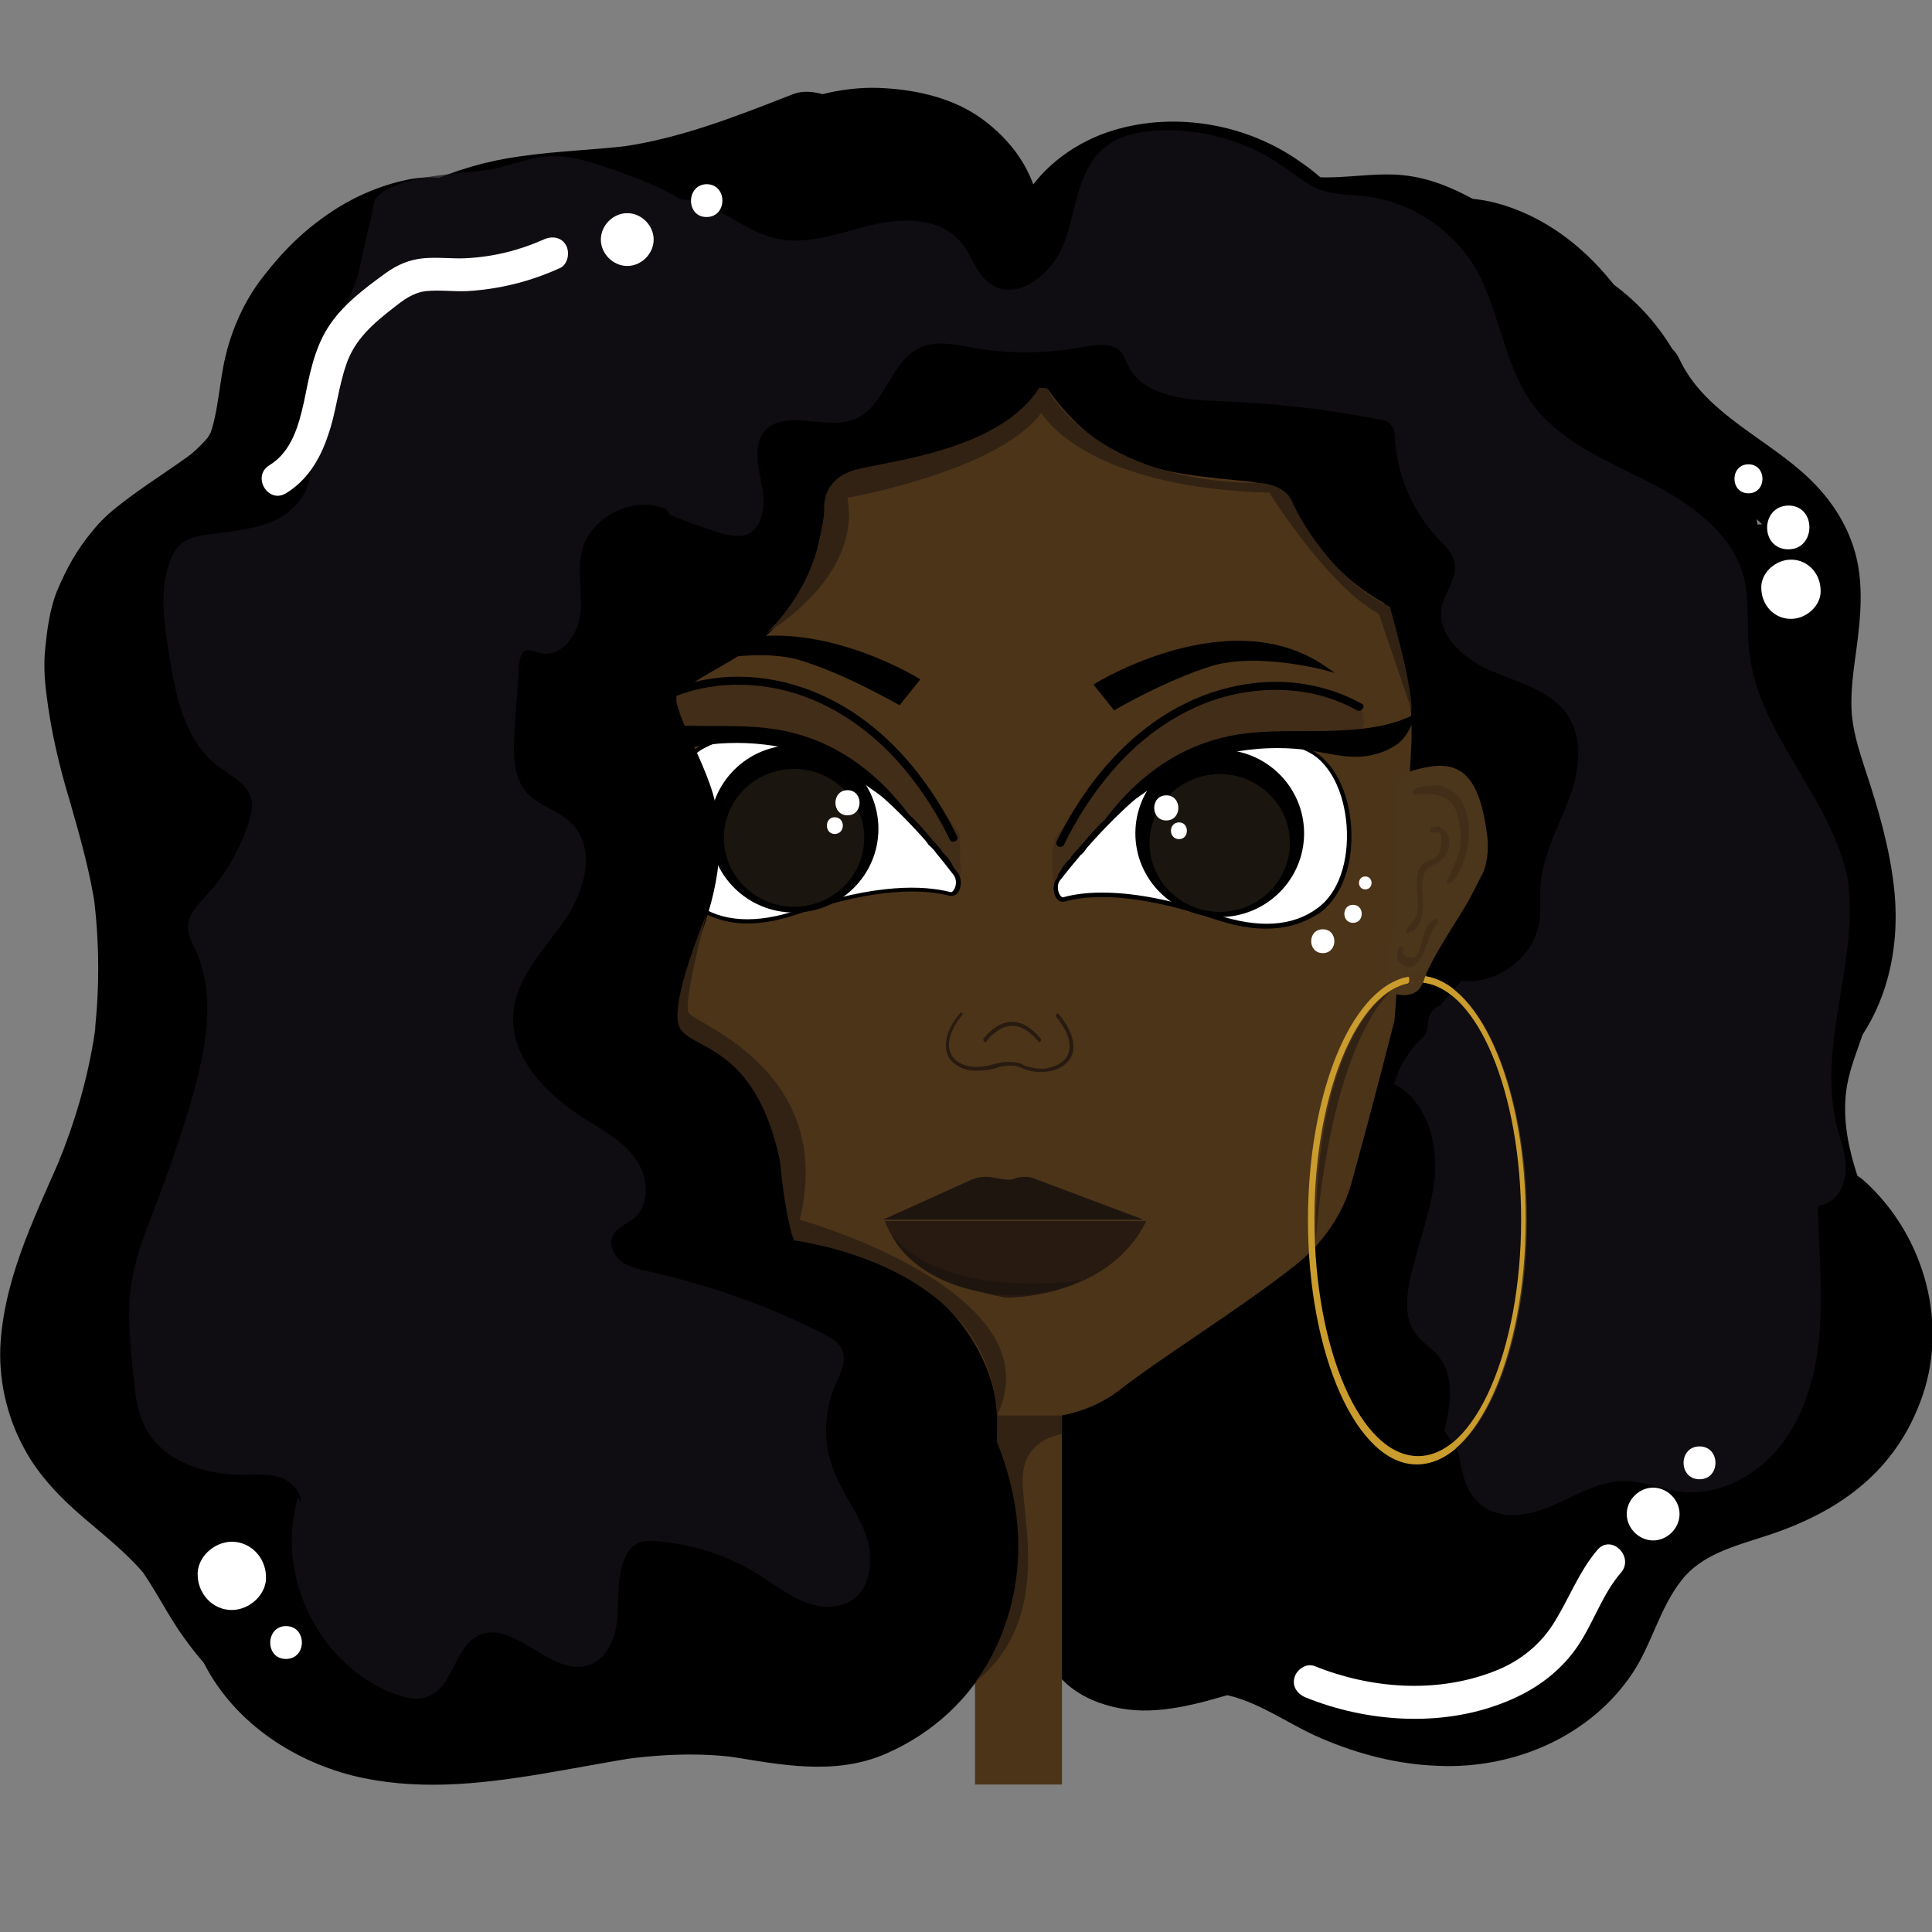 <?xml version="1.0" encoding="utf-8"?>
<!-- Generator: Adobe Illustrator 28.1.0, SVG Export Plug-In . SVG Version: 6.00 Build 0)  -->
<svg version="1.1" id="Layer_1" xmlns="http://www.w3.org/2000/svg" xmlns:xlink="http://www.w3.org/1999/xlink" x="0px" y="0px"
	 viewBox="0 0 300 300" style="enable-background:new 0 0 300 300;" xml:space="preserve">
<rect x="0" y="0" width="300" height="300" fill="#808080" stroke="none"/>
<style type="text/css">
	.st0{fill:#4C3419;}
	.st1{fill:#1E150F;}
	.st2{fill:#422D19;}
	.st3{fill:#FFFFFF;}
	.st4{fill:#1A150F;}
	.st5{fill:#4B351B;}
	.st6{fill:#281A10;}
	.st7{fill:#CA9B2D;}
	.st8{fill:#322213;}
	.st9{opacity:0.7;}
	.st10{fill:#161319;}
</style>
<g>
	<g>
		<g>
			<path d="M160.4,59.9c-5-3.3-5.1-11.1-1.6-16c3.5-4.9,9.4-7.3,15.2-8.9c9.1-2.5,19-3.4,27.8,0c3.7,1.4,7.1,3.5,10.8,4.9
				c4.5,1.7,9.3,2.3,14.1,3.1c8.9,1.5,17.7,3.9,25.5,8.4c7.8,4.5,14.6,11.1,18,19.5c4.5,11.1,2.7,24.1,7.3,35.2
				c2.2,5.1,5.6,9.6,8.2,14.4c6.5,12,7.8,26.6,3.7,39.6c-0.9,2.8-2.1,5.6-2.6,8.5c-1.4,8.3,2.5,16.5,5.6,24.3s5.6,17,1.6,24.4
				c-2.8,5.1-8.5,8.4-14.3,9c-3.1,0.3-6.3,0.1-9.1,1.3c-5.9,2.6-7,10.2-9.7,16c-3,6.3-8.6,11.3-15.2,13.4
				c-7.2,2.3-15.1,1.3-22.7,1.2c-9.1-0.2-18.2,1-26.9,3.4c-5.8,1.6-11.6,3.8-17.6,4c-6,0.2-12.6-2.1-15.5-7.4
				c-4.4-8,1.3-18.1-1-26.9c-1.1-4.4-4.2-8.3-4.3-12.8c-0.1-6.1,5.3-10.9,6.2-16.9c0.5-3.5-0.5-7.1,0.4-10.4c1.4-5,6.5-8,9.4-12.3
				c4.6-6.9,2.7-16.2-0.3-24c-3-7.8-6.9-15.7-6-23.9c0.7-6.7,4.7-12.8,5.6-19.5c1.5-11.1-5.4-21.3-10.9-31.1
				c-5.5-9.7-9.7-22.3-3.5-31.6"/>
		</g>
		<g>
			<path d="M155.9,59.9c5-3.3,5.1-11.1,1.6-16c-3.5-4.9-9.4-7.3-15.2-8.9c-9.1-2.5-19-3.4-27.8,0c-3.7,1.4-7.1,3.5-10.8,4.9
				c-4.5,1.7-9.3,2.3-14.1,3.1c-8.9,1.5-17.7,3.9-25.5,8.4s-14.6,11.1-18,19.5C41.6,82,43.4,95,38.7,106.1
				c-2.2,5.1-5.6,9.6-8.2,14.4c-6.5,12-7.8,26.6-3.7,39.6c0.9,2.8,2.1,5.6,2.6,8.5c1.4,8.3-2.5,16.5-5.6,24.3s-5.6,17-1.6,24.4
				c2.8,5.1,8.5,8.4,14.3,9c3.1,0.3,6.3,0.1,9.1,1.3c5.9,2.6,7,10.2,9.7,16c3,6.3,8.6,11.3,15.2,13.4c7.2,2.3,15.1,1.3,22.7,1.2
				c9.1-0.2,18.2,1,26.9,3.4c5.8,1.6,11.6,3.8,17.6,4c6,0.2,12.6-2.1,15.5-7.4c4.4-8-1.3-18.1,1-26.9c1.1-4.4,4.2-8.3,4.3-12.8
				c0.1-6.1-5.3-10.9-6.2-16.9c-0.5-3.5,0.5-7.1-0.4-10.4c-1.4-5-6.5-8-9.4-12.3c-4.6-6.9-2.7-16.2,0.3-24c3-7.8,6.9-15.7,6-23.9
				c-0.7-6.7-4.7-12.8-5.6-19.5c-1.5-11.1,5.4-21.3,10.9-31.1c5.5-9.7,9.7-22.3,3.5-31.6"/>
		</g>
		<path class="st0" d="M159.8,220.2c0,0,7.7,0.6,14.1-4.4c7.1-5.5,18-12.1,27.2-19.3c4.3-3.4,7.3-7.8,8.7-12.6
			c1.4-5.1,3.6-13.1,6.7-25.3c0.2-0.8,1.8-27.7,2.6-41.9c0.8-12.9-3.5-25.8-12.3-35.8c-8.8-10.1-23.6-19.4-48.2-20.7l-2.3,0
			c-24.6,1.3-39.4,10.6-48.2,20.7c-8.8,10-13.1,22.9-12.3,35.8c0.8,14.2,2.4,41.1,2.6,41.9c3.1,12.2,5.2,20.2,6.7,25.3
			c1.4,4.9,4.4,9.2,8.7,12.6c9.2,7.3,21.2,14.5,26.1,18.5c6.9,5.6,13.9,5.3,13.9,5.3H159.8z"/>
		<g>
			<rect x="151.4" y="201.8" class="st0" width="13.5" height="75.3"/>
		</g>
		<g>
			<path class="st1" d="M137.1,189.4l13.5-6.1c1.2-0.6,2.6-0.7,3.9-0.4c1,0.2,2.2,0.4,2.8,0.2l0,0c1.2-0.5,2.6-0.5,3.8,0.1l16.5,6.2
				"/>
		</g>
		<g>
			<g>
				<path d="M107.1,102.8c0,0,10.3-2.8,17.4-0.6c7.2,2.2,15,6.8,15,6.8l2.8-3.5C142.4,105.6,122,92.7,107.1,102.8z"/>
				<path d="M139.7,109.5l-0.2-0.1c-0.1,0-7.9-4.6-15-6.8c-7-2.2-17.2,0.5-17.3,0.6l-1.8,0.5l1.6-1.1c14.8-10.1,35.4,2.6,35.6,2.7
					l0.3,0.2L139.7,109.5z M117.9,101.1c2.3,0,4.6,0.2,6.7,0.9c6.4,2,13.5,5.9,14.9,6.7l2.4-3c-2.5-1.5-19.6-10.9-33-3.6
					C111,101.7,114.4,101.1,117.9,101.1z"/>
			</g>
			<g>
				<g>
					<path class="st2" d="M103.5,111.6c6.2-2.8,13.3-3.1,19.8-1.2c6.5,2,11.6,6.3,15.9,11.4c2.5,2.9,4.7,6,6.9,9.1
						c0.5,0.7,1.4,1,2.2,0.6c0.7-0.4,1.1-1.5,0.6-2.2c-4.2-5.9-8.5-11.9-14.3-16.4c-5.9-4.6-13-7.1-20.5-6.9
						c-4.2,0.1-8.4,1.1-12.3,2.8c-0.8,0.4-1,1.5-0.6,2.2C101.7,111.8,102.7,111.9,103.5,111.6L103.5,111.6z"/>
				</g>
			</g>
			<g>
				<g>
					<path class="st2" d="M102.5,112.7c3.4,0.4,6.7,0.8,10.1,1.3c3.3,0.4,6.7,0.7,9.9,1.4c3.1,0.6,5.9,2.1,8.6,3.6
						c2.6,1.4,5,3,7.2,5.1c2.4,2.3,4.4,4.9,6.2,7.6c1,1.5,3.3,0.6,2.9-1.2c-0.3-1.6-1.3-3-2.2-4.4c-0.9-1.3-1.7-2.6-2.7-3.9
						c-2-2.7-4.4-4.9-7.2-6.7c-5.6-3.4-11.9-6.1-18.5-7c-4-0.6-8-0.3-12.1,0c-0.9,0.1-1.6,0.7-1.6,1.6c0,0.8,0.7,1.7,1.6,1.6
						c3.4-0.2,6.7-0.5,10.1-0.2c3,0.3,6,1,8.9,2c2.9,1,5.7,2.3,8.4,3.8c2.7,1.5,5,3.2,7,5.6c1,1.2,2,2.6,2.9,4
						c0.9,1.4,2.1,2.8,2.4,4.4c1-0.4,2-0.8,2.9-1.2c-3.6-5.2-7.7-9.9-13.3-13.1c-2.8-1.6-5.9-3.4-9.1-4.3c-3.4-0.9-7-1.2-10.5-1.6
						c-4-0.5-8-1-12-1.5c-0.9-0.1-1.6,0.8-1.6,1.6C100.9,112.1,101.7,112.6,102.5,112.7L102.5,112.7z"/>
				</g>
			</g>
			<g>
				<g>
					<path d="M140.5,126.8c0.8,0.6,1.4,1.4,2.1,2.1c0.7,0.8,1.4,1.6,2.2,2.5c1.3,1.5,2.8,3,3.5,4.8c0.1,0.4,0.8,0.2,0.6-0.2
						c-0.7-1.9-2.2-3.4-3.5-4.9c-0.8-0.9-1.5-1.7-2.3-2.6c-0.7-0.8-1.4-1.6-2.2-2.2C140.6,126.1,140.2,126.5,140.5,126.8
						L140.5,126.8z"/>
				</g>
			</g>
			<g>
				<g>
					<path class="st3" d="M143.4,131.8c0.3,0.2,0.5,0.4,0.7,0.7c0.1,0.1,0.2,0.2,0.3,0.4c0,0,0.1,0.1,0.1,0.1c0,0,0,0,0,0.1
						c0,0,0-0.1,0,0c0.1,0.1,0.1,0.1,0.2,0.2c0.1,0.1,0.3,0.2,0.4,0.1c0.1-0.1,0.2-0.3,0.1-0.4c-0.4-0.6-0.9-1.1-1.4-1.5
						c-0.1-0.1-0.1-0.1-0.2-0.1c-0.1,0-0.2,0-0.2,0.1C143.3,131.4,143.3,131.7,143.4,131.8L143.4,131.8z"/>
				</g>
			</g>
			<g>
				<g>
					<path class="st2" d="M146.4,132.4c0.5,0.4,0.9,0.9,1.2,1.4c0.3,0.5,0.5,1.1,0.9,1.4c0.2,0.2,0.5,0.1,0.5-0.2c0.1-1,0.1-2,0.1-3
						c0-0.9-0.1-1.8-0.5-2.6c-0.2-0.4-0.7,0-0.6,0.3c0.4,0.7,0.4,1.6,0.4,2.4c0,0.9,0,1.9-0.1,2.8c0.2-0.1,0.4-0.2,0.5-0.2
						c-0.4-0.4-0.6-1-0.9-1.5c-0.3-0.5-0.7-1-1.2-1.4C146.6,131.7,146.1,132.2,146.4,132.4L146.4,132.4z"/>
				</g>
			</g>
			<g>
				<g>
					<path class="st2" d="M146.6,130.9c0.3,1.4,1.1,2.6,1.8,3.8c0.2,0.3,0.7,0,0.6-0.3c-0.2-0.4-0.2-0.9-0.2-1.4c0-0.6,0-1.1,0-1.7
						c0-0.4-0.5-0.4-0.6-0.1c-0.1,0.4-0.2,0.8-0.3,1.3c0.2,0,0.4,0,0.6,0c-0.2-0.5-0.4-1.1-0.5-1.6c-0.2,0.1-0.4,0.1-0.6,0.2
						c0.2,0.5,0.4,1,0.5,1.5c0.2-0.1,0.4-0.2,0.6-0.2c-0.1-0.2-0.3-0.4-0.4-0.6c-0.1-0.2-0.2-0.4-0.5-0.4c-0.2,0-0.3,0.2-0.3,0.3
						c0,0.2,0.1,0.3,0.3,0.3c0,0,0,0,0,0c-0.1,0-0.1,0-0.2,0c0,0,0,0,0,0c0,0,0,0.1,0.1,0.1c0,0.1,0.1,0.1,0.1,0.2
						c0.1,0.1,0.2,0.3,0.3,0.4c0.2,0.3,0.7,0.1,0.6-0.2c-0.2-0.5-0.4-1-0.5-1.5c-0.1-0.4-0.7-0.2-0.6,0.2c0.2,0.5,0.4,1.1,0.5,1.6
						c0.1,0.3,0.6,0.3,0.6,0c0.1-0.4,0.2-0.9,0.3-1.3c-0.2,0-0.4-0.1-0.6-0.1c0,0.6,0,1.2,0,1.8c0,0.5,0.1,1.1,0.3,1.6
						c0.2-0.1,0.4-0.2,0.6-0.3c-0.7-1.1-1.5-2.3-1.8-3.6C147.1,130.4,146.5,130.5,146.6,130.9L146.6,130.9z"/>
				</g>
			</g>
			<g>
				<g>
					<path class="st2" d="M148.4,134.9c0,0.1,0.1,0.2,0.1,0.3c0,0,0,0.1,0,0.1c0,0,0,0.1,0,0c0,0,0,0,0,0.1c0,0.1,0,0.2,0,0.3
						c0,0.1,0,0.1,0,0.2c0,0,0,0,0,0.1c0,0,0-0.1,0,0c0,0,0,0,0,0c0,0.1,0,0.2,0,0.2c0,0.1,0.1,0.1,0.2,0.1c0.2,0,0.4,0,0.4-0.2
						c0.1-0.5,0.1-1-0.1-1.5c-0.1-0.2-0.2-0.3-0.4-0.2C148.4,134.5,148.3,134.7,148.4,134.9L148.4,134.9z"/>
				</g>
			</g>
			<g>
				<g>
					<path class="st2" d="M149.2,135.5c0-1-0.1-2.1-0.6-3c-0.6-0.9-1.5-1.4-2.5-1.8c-0.2-0.1-0.3,0-0.4,0.1c-0.1,0.1,0,0.4,0.1,0.4
						c0.8,0.4,1.7,0.7,2.2,1.5c0.5,0.8,0.5,1.7,0.5,2.6C148.5,136,149.2,136,149.2,135.5L149.2,135.5z"/>
				</g>
			</g>
			<g>
				<g>
					<path d="M102,109.5c6.6-3.7,14.5-4,21.6-1.8c6.9,2.2,12.8,6.7,17.3,12.3c2.6,3.2,4.8,6.7,6.6,10.4c0.4,0.7,1.5,0.1,1.1-0.6
						c-3.3-6.7-7.9-13-13.9-17.6c-6.1-4.7-13.6-7.4-21.3-7.1c-4.3,0.2-8.4,1.3-12.2,3.4C100.6,108.8,101.3,109.9,102,109.5
						L102,109.5z"/>
				</g>
			</g>
			<g>
				<g>
					<g>
						<path class="st3" d="M148.3,135.7c-7.6-9.8-24.2-27.9-39.2-19.8c-7.2,3.9-8.2,19.6-1.2,24.7c3.5,2.5,8.6,3.6,16.1,1
							c12-4.1,19.2-3.9,23.4-2.8C148.6,139.1,149.2,136.9,148.3,135.7z"/>
						<path d="M116.1,143.4c-3.2,0-6-0.9-8.3-2.6c-3.4-2.4-5.2-7.6-4.8-13.4c0.4-5.5,2.7-10,6.1-11.8c6.6-3.6,14.3-2.5,22.7,3.2
							c7,4.7,13,11.7,16.9,16.7l0,0c0.7,0.9,0.6,2.3,0.1,3c-0.3,0.5-0.8,0.7-1.3,0.6c-3.9-1-11.1-1.4-23.2,2.7
							C121.2,142.9,118.5,143.4,116.1,143.4z M117.1,114.2c-2.7,0-5.3,0.7-7.8,2c-3.2,1.7-5.4,6-5.7,11.3
							c-0.4,5.6,1.4,10.5,4.5,12.8c3.9,2.9,9.3,3.2,15.8,1c12.3-4.2,19.6-3.8,23.6-2.8c0.2,0.1,0.4,0,0.6-0.3c0.4-0.6,0.5-1.6,0-2.3
							l0,0c-3.8-5-9.8-11.9-16.8-16.6C126.2,115.9,121.5,114.2,117.1,114.2z"/>
					</g>
					<g>
						<path d="M145,132.8c-1.6-3.3-3.7-6.4-6.4-9.4c-4-4.4-9.7-8.6-17.3-10c-4.7-0.9-9.7-0.6-14.6-0.7c-4.9-0.1-10.1-0.6-13.8-2.7
							c0.5,1.5,1,3.1,2.4,4.4c1.5,1.3,3.9,2.2,6.4,2.3c2.4,0.1,4.7-0.5,7.1-0.9c7.4-1.2,15.7,0.1,21.5,3.4c1.7,0.9,3.2,2,4.7,3.1
							c1.6,1.1,3.2,2.3,4.7,3.4c1.9,1.4,3.8,2.8,4.8,4.6"/>
					</g>
					<g>
						<ellipse cx="123.3" cy="128.7" rx="13.1" ry="13"/>
					</g>
					<g>
						<ellipse class="st4" cx="123.3" cy="130.1" rx="10.9" ry="10.7"/>
					</g>
					<g>
						<g>
							<path class="st3" d="M131.6,126.6c2.5,0,2.5-3.9,0-3.9C129.1,122.7,129.1,126.6,131.6,126.6L131.6,126.6z"/>
						</g>
					</g>
					<g>
						<g>
							<path class="st3" d="M129.6,129.5c1.7,0,1.7-2.6,0-2.6C128,126.9,128,129.5,129.6,129.5L129.6,129.5z"/>
						</g>
					</g>
				</g>
				<g>
					<g>
						<path class="st3" d="M143.7,131.7c0.2,0.2,0.4,0.4,0.6,0.5c0.1,0.1,0.2,0.2,0.3,0.3c0,0,0.1,0.1,0.1,0.1c0,0,0,0.1,0.1,0.1
							c0,0,0.1,0.1,0,0c0.1,0.1,0.1,0.1,0.2,0.1c0.1,0,0.2,0,0.2,0c0.1,0,0.1-0.1,0.1-0.2c0-0.1,0-0.2,0-0.2
							c-0.3-0.4-0.7-0.9-1.1-1.2c-0.1-0.1-0.3-0.1-0.5,0C143.5,131.3,143.5,131.6,143.7,131.7L143.7,131.7z"/>
					</g>
				</g>
			</g>
		</g>
		<g>
			<g>
				<path d="M205.6,103.6c0,0-10.3-2.8-17.4-0.6c-7.2,2.2-15,6.8-15,6.8l-2.8-3.5C170.3,106.4,190.7,93.5,205.6,103.6z"/>
				<path d="M173,110.3l-3.2-4l0.3-0.2c0.2-0.1,20.8-12.8,35.6-2.7l1.6,1.1l-1.8-0.5c-0.1,0-10.3-2.7-17.3-0.6
					c-7.1,2.2-14.9,6.7-15,6.8L173,110.3z M170.8,106.5l2.4,3c1.4-0.8,8.4-4.7,14.9-6.7c5.4-1.7,12.4-0.6,15.7,0.1
					C190.4,95.5,173.3,105,170.8,106.5z"/>
			</g>
			<g>
				<g>
					<path class="st2" d="M210.9,109.6c-6.8-3.1-14.6-3.7-21.9-1.6c-7.1,2-12.9,6.7-17.6,12.2c-2.7,3.1-5.1,6.5-7.5,9.8
						c-0.5,0.7-0.1,1.8,0.6,2.2c0.8,0.5,1.7,0.1,2.2-0.6c3.9-5.5,8-11,13.2-15.3c5.2-4.2,11.7-6.5,18.4-6.4c3.8,0,7.6,0.8,11,2.4
						c0.8,0.4,1.7,0.2,2.2-0.6C211.8,111.1,211.6,110,210.9,109.6L210.9,109.6z"/>
				</g>
			</g>
			<g>
				<g>
					<path class="st2" d="M210.2,110.3c-3.6,0.4-7.2,0.9-10.8,1.4c-3.5,0.4-7,0.8-10.4,1.5c-3.3,0.7-6.3,2.4-9.2,4
						c-2.8,1.5-5.5,3.4-7.8,5.6c-2.5,2.4-4.6,5.3-6.6,8.1c1,0.4,2,0.8,2.9,1.2c0.3-1.4,1.2-2.6,2-3.8c0.8-1.2,1.6-2.4,2.5-3.6
						c1.8-2.4,4-4.3,6.6-5.8c5.2-3.1,11-5.5,17.1-6.3c3.8-0.5,7.6-0.2,11.4,0c0.9,0.1,1.6-0.8,1.6-1.6c0-0.9-0.7-1.5-1.6-1.6
						c-3.5-0.3-7.1-0.5-10.6-0.1c-3.3,0.3-6.6,1.1-9.7,2.3c-3.1,1.1-6.2,2.6-9.1,4.3c-2.9,1.7-5.4,3.6-7.5,6.2
						c-1.1,1.4-2.2,2.9-3.2,4.4c-1,1.5-2.2,3.1-2.5,5c-0.3,1.8,1.9,2.8,2.9,1.2c3.3-4.9,7.2-9.2,12.4-12.1c2.7-1.5,5.5-3.2,8.5-3.9
						c3.1-0.8,6.4-1,9.6-1.5c3.8-0.5,7.7-1,11.5-1.5c0.9-0.1,1.6-0.7,1.6-1.6C211.8,111.1,211,110.2,210.2,110.3L210.2,110.3z"/>
				</g>
			</g>
			<g>
				<g>
					<path d="M171.8,127.1c-0.8,0.6-1.5,1.4-2.2,2.2c-0.8,0.9-1.5,1.7-2.3,2.6c-1.3,1.5-2.8,3-3.5,4.9c-0.1,0.4,0.5,0.6,0.6,0.2
						c0.7-1.9,2.2-3.4,3.5-4.8c0.7-0.8,1.4-1.6,2.1-2.4c0.7-0.8,1.3-1.5,2.1-2.2C172.5,127.3,172.1,126.9,171.8,127.1L171.8,127.1z"
						/>
				</g>
			</g>
			<g>
				<g>
					<path class="st3" d="M168.9,132.1c-0.6,0.4-1,1-1.4,1.5c-0.1,0.1,0,0.4,0.1,0.4c0.2,0.1,0.3,0,0.4-0.1c0-0.1,0.1-0.1,0.2-0.2
						c0,0,0,0,0,0c0,0,0,0,0-0.1c0,0,0.1-0.1,0.1-0.1c0.1-0.1,0.2-0.3,0.3-0.4c0.2-0.2,0.5-0.5,0.7-0.7c0.1-0.1,0.1-0.3,0-0.5
						C169.2,132,169,132,168.9,132.1L168.9,132.1z"/>
				</g>
			</g>
			<g>
				<g>
					<path class="st2" d="M165.8,132.8c-0.5,0.4-0.9,0.9-1.2,1.4c-0.3,0.5-0.5,1.1-0.9,1.5c0.2,0.1,0.4,0.2,0.5,0.2
						c-0.1-0.9-0.1-1.9-0.1-2.8c0-0.8,0-1.7,0.4-2.4c0.2-0.4-0.4-0.7-0.6-0.3c-0.4,0.8-0.5,1.7-0.5,2.6c0,1,0,2,0.1,3
						c0,0.3,0.3,0.4,0.5,0.2c0.4-0.4,0.6-0.9,0.9-1.4c0.3-0.5,0.7-1,1.2-1.4C166.6,133,166.1,132.5,165.8,132.8L165.8,132.8z"/>
				</g>
			</g>
			<g>
				<g>
					<path class="st2" d="M165.5,131.6c-0.3,1.3-1,2.5-1.8,3.6c0.2,0.1,0.4,0.2,0.6,0.3c0.2-0.5,0.3-1,0.3-1.6c0-0.6,0-1.2,0-1.8
						c-0.2,0-0.4,0.1-0.6,0.1c0.1,0.4,0.2,0.8,0.3,1.3c0,0.3,0.5,0.3,0.6,0c0.2-0.5,0.4-1.1,0.5-1.6c0.1-0.4-0.5-0.6-0.6-0.2
						c-0.2,0.5-0.4,1-0.5,1.5c-0.1,0.4,0.4,0.5,0.6,0.2c0.1-0.1,0.2-0.3,0.3-0.4c0-0.1,0.1-0.1,0.1-0.2c0,0,0-0.1,0.1-0.1
						c0-0.1,0.1-0.1,0,0c-0.1,0-0.1,0-0.2,0c0,0,0,0,0,0c0.2,0,0.3-0.1,0.3-0.3c0-0.2-0.1-0.3-0.3-0.3c-0.3,0-0.4,0.2-0.5,0.4
						c-0.1,0.2-0.3,0.4-0.4,0.6c0.2,0.1,0.4,0.2,0.6,0.2c0.2-0.5,0.4-1,0.5-1.5c-0.2-0.1-0.4-0.1-0.6-0.2c-0.2,0.5-0.4,1.1-0.5,1.6
						c0.2,0,0.4,0,0.6,0c-0.1-0.4-0.2-0.9-0.3-1.3c-0.1-0.3-0.6-0.3-0.6,0.1c0,0.6,0,1.1,0,1.7c0,0.5,0,1-0.2,1.4
						c-0.2,0.4,0.3,0.7,0.6,0.3c0.8-1.2,1.5-2.4,1.8-3.8C166.2,131.3,165.6,131.1,165.5,131.6L165.5,131.6z"/>
				</g>
			</g>
			<g>
				<g>
					<path class="st2" d="M163.7,135.5c-0.2,0.5-0.2,1-0.1,1.5c0,0.2,0.2,0.3,0.4,0.2c0.2-0.1,0.3-0.2,0.2-0.4c0,0,0-0.1,0,0
						c0,0,0,0,0-0.1c0-0.1,0-0.1,0-0.2c0-0.1,0-0.2,0-0.3c0,0,0-0.1,0-0.1c0,0,0,0.1,0,0c0,0,0,0,0,0c0-0.1,0-0.1,0-0.2
						c0-0.1,0.1-0.2,0.1-0.3c0.1-0.2-0.1-0.4-0.2-0.4C163.9,135.3,163.8,135.3,163.7,135.5L163.7,135.5z"/>
				</g>
			</g>
			<g>
				<g>
					<path class="st2" d="M164.2,136.3c0-0.9,0-1.9,0.5-2.6c0.5-0.8,1.4-1.2,2.2-1.5c0.2-0.1,0.2-0.3,0.1-0.4
						c-0.1-0.2-0.3-0.2-0.4-0.1c-0.9,0.4-1.9,0.9-2.5,1.8c-0.5,0.9-0.6,2-0.6,3C163.5,136.8,164.2,136.8,164.2,136.3L164.2,136.3z"
						/>
				</g>
			</g>
			<g>
				<g>
					<path d="M210.7,110.3c-6.6-3.7-14.5-4-21.6-1.8c-6.9,2.2-12.8,6.7-17.3,12.3c-2.6,3.2-4.8,6.7-6.6,10.4
						c-0.4,0.7-1.5,0.1-1.1-0.6c3.3-6.7,7.9-13,13.9-17.6c6.1-4.7,13.6-7.4,21.3-7.1c4.3,0.2,8.4,1.3,12.2,3.4
						C212.1,109.6,211.4,110.7,210.7,110.3L210.7,110.3z"/>
				</g>
			</g>
			<g>
				<g>
					<g>
						<path class="st3" d="M164.4,136.5c7.6-9.8,24.2-27.9,39.2-19.8c7.2,3.9,8.2,19.6,1.2,24.7c-3.5,2.5-8.6,3.6-16.1,1
							c-12-4.1-19.2-3.9-23.4-2.8C164.1,139.9,163.5,137.7,164.4,136.5z"/>
						<path d="M196.6,144.2c-2.5,0-5.1-0.5-8.1-1.5c-12.2-4.1-19.3-3.8-23.2-2.7c-0.5,0.1-1-0.1-1.3-0.6c-0.5-0.8-0.6-2.1,0.1-3h0
							c3.9-5,9.9-12,16.9-16.7c8.4-5.7,16.1-6.8,22.7-3.2c3.4,1.8,5.7,6.3,6.1,11.8c0.4,5.8-1.4,10.9-4.8,13.4
							C202.6,143.3,199.9,144.2,196.6,144.2z M171.1,138.6c4.2,0,9.9,0.8,17.7,3.4c6.6,2.2,11.9,1.9,15.8-1
							c3.2-2.3,4.9-7.2,4.5-12.8c-0.4-5.3-2.6-9.6-5.7-11.3c-6.4-3.4-13.8-2.4-22,3.2c-6.9,4.7-12.9,11.6-16.8,16.6l0,0
							c-0.5,0.6-0.4,1.7,0,2.3c0.2,0.3,0.4,0.4,0.6,0.3C166.7,138.9,168.6,138.6,171.1,138.6z"/>
					</g>
					<g>
						<path d="M167.7,133.6c1.6-3.3,3.7-6.4,6.4-9.4c4-4.4,9.7-8.6,17.3-10c4.7-0.9,9.7-0.6,14.6-0.7c4.9-0.1,10.1-0.6,13.8-2.7
							c-0.5,1.5-1,3.1-2.4,4.4c-1.5,1.3-3.9,2.2-6.4,2.3c-2.4,0.1-4.7-0.5-7.1-0.9c-7.4-1.2-15.7,0.1-21.5,3.4
							c-1.7,0.9-3.2,2-4.7,3.1c-1.6,1.1-3.2,2.3-4.7,3.4c-1.9,1.4-3.8,2.8-4.8,4.6"/>
					</g>
					<g>
						<ellipse cx="189.4" cy="129.4" rx="13.1" ry="13"/>
					</g>
					<g>
						<ellipse class="st4" cx="189.4" cy="130.9" rx="10.9" ry="10.7"/>
					</g>
					<g>
						<g>
							<path class="st3" d="M181.1,127.4c-2.5,0-2.5-3.9,0-3.9C183.6,123.5,183.6,127.4,181.1,127.4L181.1,127.4z"/>
						</g>
					</g>
					<g>
						<g>
							<path class="st3" d="M183.1,130.3c-1.7,0-1.7-2.6,0-2.6C184.7,127.7,184.7,130.3,183.1,130.3L183.1,130.3z"/>
						</g>
					</g>
				</g>
				<g>
					<g>
						<path class="st3" d="M168.6,132c-0.4,0.4-0.8,0.8-1.1,1.2c0,0.1-0.1,0.2,0,0.2c0,0.1,0.1,0.2,0.1,0.2c0.1,0,0.2,0.1,0.2,0
							c0.1,0,0.1-0.1,0.2-0.1c0,0,0,0,0,0c0,0,0,0,0,0c0,0,0,0,0.1-0.1c0,0,0.1-0.1,0.1-0.1c0.1-0.1,0.2-0.2,0.3-0.3
							c0.2-0.2,0.4-0.4,0.6-0.5c0.1-0.1,0.1-0.3,0-0.5C168.9,131.9,168.7,131.9,168.6,132L168.6,132z"/>
					</g>
				</g>
			</g>
		</g>
		<g>
			<g>
				<path d="M161.5,44.3c-2.6-12.7-15.1-20.3-27-22.7c-7-1.4-14.2-1.5-21.3-0.1c-7,1.4-13.1,4.8-19.8,7.1c-6.8,2.4-14,2.5-21,3.7
					c-6,0.9-11.8,3-16.8,6.5c-9.8,6.9-16.4,17.6-17.8,29.5c-0.9,7.8,1.6,15.3,2,23.1c0.4,8.1-1.2,16.1-4.9,23.4
					c-3,5.9,6,11.2,8.9,5.2c6-12,7.3-24.5,5.2-37.7c-0.9-5.9-1.7-11.5-0.1-17.4c1.3-4.6,3.6-9,6.8-12.5c3.2-3.6,7.1-6.5,11.6-8.2
					c5.8-2.2,12.1-2.4,18.1-3.2c6.4-0.9,12.1-2.8,18-5.4c5.8-2.5,11.6-4.5,17.9-4.8c11.2-0.5,27.5,3.4,30.1,16.2
					C152.9,53.6,162.9,50.8,161.5,44.3L161.5,44.3z"/>
			</g>
		</g>
		<g>
			<g>
				<path d="M137.5,29.6c-20.3-4.6-39.6,2.7-58.8,8.3c-8.4,2.5-18.5,3.3-25.2,9.6c-6.1,5.8-7.3,14.5-8.1,22.5
					c-0.3,2.8,2.6,5.2,5.2,5.2c3,0,4.9-2.4,5.2-5.2c0.6-5.9,1.4-13.3,7-16.6c3-1.7,6.5-2.3,9.8-3.1c4.2-1,8.4-2.2,12.6-3.5
					c15.9-4.9,32.7-11,49.5-7.2C141.2,41,144,31.1,137.5,29.6L137.5,29.6z"/>
			</g>
		</g>
		<g>
			<g>
				<path d="M37.9,70.1c-1.4,5.6-5.7,9.3-9.7,13.1c-4.7,4.5-9.1,9.2-11.4,15.3c-5.5,14.8,1.6,29.7,5.7,43.8
					c2.2,7.6,2.8,15.1,1.6,22.9c-1.2,7.7-3.5,15.1-5.4,22.6c-2,7.4-3.7,14.8-4.1,22.5c-0.4,7.2,1.1,14.6,7.7,18.6
					c3.4,2.1,7.3,2.8,11.1,3.2c4,0.4,8.3-0.2,12.2,1.1c6.9,2.4,11.3,8.8,19.3,8.2c6.6-0.5,6.7-10.9,0-10.3c-5.3,0.4-9.7-5-14.3-7
					c-6.5-2.8-13.3-1.2-19.9-2.8c-2.5-0.6-4.5-1.7-5.4-4.2c-1.1-3.2-0.5-7.1-0.2-10.4c0.8-7.1,2.8-14,4.7-20.8
					c3.8-13.9,7-27.8,3.7-42.1c-3-13.1-11.6-27.2-7.3-41c1.9-6,7-10,11.3-14.2c4.6-4.5,8.8-9.4,10.4-15.8
					C49.5,66.4,39.5,63.7,37.9,70.1L37.9,70.1z"/>
			</g>
		</g>
		<g>
			<g>
				<path d="M38.8,126c-3.1-5.9-6.4-12-7.2-18.7c-0.5-4-0.2-12.3,5.1-13.1c-0.9,0-1.8,0-2.7,0c0.2,0,0.4,0.1,0.5,0.1
					c-1-0.8-2.1-1.6-3.1-2.4c0.3,0.4,0.3,4.1,0.3,5.2c0.1,2.2,0.2,4.4,0.1,6.6c-0.2,4.2-0.9,8.5-2.6,12.4c3.2,0.4,6.3,0.8,9.5,1.2
					c-0.4-2.1-0.7-4.3-0.9-6.4c0-0.9-0.1-1.8-0.1-2.6c0.1-3,0.5-0.6-1.5-0.1c6.4-1.7,3.7-11.7-2.7-10c-8.9,2.4-6.1,15.4-4.8,21.9
					c0.9,4.2,7.6,5.3,9.5,1.2c3.6-7.9,4.4-16.2,3.9-24.8c-0.2-3.4,0.2-8.4-2.5-10.9c-3-2.8-7.3-1.5-10.3,0.5
					c-6.5,4.5-8.7,13-8.1,20.5c0.7,8.8,4.6,16.7,8.7,24.4C33,137.1,41.9,131.9,38.8,126L38.8,126z"/>
			</g>
		</g>
		<g>
			<g>
				<path d="M30.2,229.5c-0.4,0.1,0.2,0.1,0.6,0.6c0.6,0.8,1.1,1.6,1.6,2.5c1,2.1,1.6,4.4,2.3,6.5c1.7,5.1,3.2,10.3,5.4,15.1
					c4,8.8,11.8,14,21.2,15.3c10.5,1.5,20.5-1.7,30.5-4.4c10.9-2.9,21.5-3,32.3,0.7c6.3,2.2,9-7.8,2.7-10c-11.1-3.8-22.7-4.1-34-1.6
					c-10,2.3-20.3,6.9-30.8,5c-4-0.7-7.9-2.4-10.5-5.7c-3.2-4.1-4.5-9.8-6.1-14.7c-2.8-8.3-6.3-22.2-18-19.5
					C20.9,221,23.7,231,30.2,229.5L30.2,229.5z"/>
			</g>
		</g>
		<g>
			<g>
				<path d="M41.1,235.2c2.4,1.7,3.2,5.1,4,7.7c1.2,3.5,2.3,7.1,4.5,10c5.9,8,17.7,8.7,26.8,8.6c6.7-0.1,6.7-10.4,0-10.3
					c-4.8,0-9.6-0.3-14.2-1.6c-3.2-0.9-4.7-2.8-5.9-5.7c-2.7-6.6-3.8-13.2-10.1-17.6C40.9,222.4,35.7,231.4,41.1,235.2L41.1,235.2z"
					/>
			</g>
		</g>
		<g>
			<g>
				<path d="M117.6,237.2c1.6,0.6,3,0.6,3.5,2.4c0.5,2.1-0.7,4.7-1.4,6.6c-2.2,6.3,7.8,9,10,2.7c1.6-4.6,2.7-9.3,0.8-14
					c-2-4.7-5.7-6-10.1-7.8c-2.6-1.1-5.7,1.2-6.4,3.6C113.1,233.8,115,236.1,117.6,237.2L117.6,237.2z"/>
			</g>
		</g>
		<g>
			<g>
				<path d="M167.3,42.3c-2.2-4.4,1.5-8.9,5.2-11c4.3-2.3,9.6-2.8,14.3-1.8c4.5,1,8.7,3,12.1,6.3c4.2,4.1,7.1,8.3,12.9,10.3
					c9.3,3.3,19.7-0.4,28.7,3.9c8.3,3.9,13.8,12.5,13.7,21.7c-0.1,6.7,10.3,6.7,10.3,0c0.1-9.5-4.1-18.8-11.1-25.2
					c-7.8-7.1-16.8-8.9-27-8.9c-4.4,0-9.4,0.3-13.3-2.1c-2.2-1.3-3.7-3.4-5.4-5.3c-1.7-1.9-3.6-3.6-5.7-5c-8.2-5.9-19.3-7.9-29-5
					c-11.8,3.5-20.6,15.4-14.7,27.5C161.3,53.5,170.2,48.2,167.3,42.3L167.3,42.3z"/>
			</g>
		</g>
		<g>
			<g>
				<path d="M177.1,26.1c-4.5,1.1-8.4,3.2-11.8,6.3c-1.9,1.7-1.9,4.9-0.4,6.8c1.7,2.2,4.3,2.4,6.7,1.3c9.3-4.1,20.4-3.3,29.3,1.5
					c5.9,3.2,11.1-5.8,5.2-8.9c-12.5-6.7-26.8-7.1-39.7-1.5c2.1,2.7,4.2,5.4,6.3,8.1c2.1-1.9,4.5-3,7.3-3.6
					C186.3,34.6,183.6,24.6,177.1,26.1L177.1,26.1z"/>
			</g>
		</g>
		<g>
			<g>
				<path d="M196,38.3c4.8,2.1,9.6,3.5,14.8,3.8c5.2,0.3,10.3-1.4,15.5-1.1c9.5,0.5,16.2,8.3,20.4,16.1c3.1,5.9,12.1,0.7,8.9-5.2
					c-4.8-9-12.2-17-22.3-20.1c-5.5-1.7-10.5-1-16-0.3c-5.5,0.7-11.1,0-16.1-2.2c-2.6-1.1-5.5-0.7-7.1,1.9
					C192.8,33.4,193.4,37.2,196,38.3L196,38.3z"/>
			</g>
		</g>
		<g>
			<g>
				<path d="M191.8,34.2c6.5,4.4,14,3.3,21.4,3.1c3.8-0.1,6.7,0.5,10,2.4c3.8,2.2,7.5,4.6,11.2,6.9c5.7,3.5,10.9-5.4,5.2-8.9
					c-6.8-4.2-13.6-9.7-21.8-10.5c-6.7-0.7-14.8,2.2-20.8-1.9C191.5,21.5,186.4,30.5,191.8,34.2L191.8,34.2z"/>
			</g>
		</g>
		<g>
			<g>
				<path d="M251.9,60.9c3.6,7.7,10.9,12.1,17.5,17c2.8,2.1,5.7,4.5,7.5,7.5c2.4,4.1,1.8,8.9,1.3,13.4c-0.7,5.4-1.4,10.6-0.5,16
					c1,5.8,3.5,11.2,4.9,16.9c2.2,9,2.7,21.2-5.6,27.4c-2.3,1.7-3.3,4.5-1.9,7.1c1.3,2.2,4.8,3.5,7.1,1.9
					c9.6-7.1,13.2-18.7,11.9-30.3c-0.7-6.3-2.5-12.4-4.5-18.4c-1-3.1-2-6.2-2.1-9.4c-0.1-2.9,0.3-5.9,0.7-8.7
					c0.8-5.9,1.4-11.9-0.8-17.5c-1.6-4.2-4.4-7.8-7.8-10.7c-6.3-5.5-15.1-9.4-18.8-17.3C258,49.7,249.1,54.9,251.9,60.9L251.9,60.9z
					"/>
			</g>
		</g>
		<g>
			<g>
				<path d="M268.9,86.4c0.5,6.9,2.6,16.1-1.3,22.3c-3.5,5.7,5.4,10.9,8.9,5.2c5.1-8.2,3.3-18.4,2.7-27.6
					C278.8,79.8,268.5,79.7,268.9,86.4L268.9,86.4z"/>
			</g>
		</g>
		<g>
			<g>
				<path d="M188.5,262.9c5.9,0.5,11.2,4.7,16.6,7c5.8,2.5,12,4.1,18.3,4.3c11.6,0.5,23.5-4.5,30.1-14.4c3-4.5,4.2-10.1,7.6-14.4
					c3.1-4,8.2-5.3,12.8-6.8c11-3.5,19.9-9.5,24.2-20.7c4.7-12,0.8-26.1-8.7-34.6c-4.9-4.4-12.3,2.9-7.3,7.3
					c6.8,6.1,9.7,15.8,6.1,24.4c-1.8,4.2-4.9,7.9-8.8,10.2c-4,2.4-8.7,3.4-13.1,5c-4.5,1.6-8.8,3.7-12,7.3
					c-3.4,3.8-5.2,8.4-7.4,12.9c-4.4,9.1-12.8,13.6-22.8,13.4c-6.1-0.2-12.2-2-17.6-4.7c-5.9-2.9-11.2-6.1-17.9-6.6
					C181.9,252,181.9,262.3,188.5,262.9L188.5,262.9z"/>
			</g>
		</g>
		<g>
			<g>
				<path d="M257.3,227.5c-8.3,4.1-15.4,10.7-20.2,18.7c-1.1,1.9-2.1,3.9-2.9,5.9c-0.2,0.6-0.7,2-0.8,2.1c-0.6,0.5-2.9,0.5-3.7,0.5
					c-5.7,0.6-11.6,0.6-17.3-0.2c-2.8-0.4-5.5,0.7-6.4,3.6c-0.7,2.4,0.8,6,3.6,6.4c6.7,1,13.3,1.3,20,0.6c5.9-0.6,10.8-1.3,13.3-7.3
					c4-9.5,10.2-16.8,19.5-21.3C268.5,233.5,263.3,224.6,257.3,227.5L257.3,227.5z"/>
			</g>
		</g>
		<g>
			<g>
				<path d="M273.4,235.2c3.4-3.5,6.3-7.5,8.3-12c1.2-2.5,0.7-5.6-1.9-7.1c-2.2-1.3-5.9-0.7-7.1,1.9c-1.7,3.7-3.9,7-6.7,9.9
					C261.4,232.7,268.7,240,273.4,235.2L273.4,235.2z"/>
			</g>
		</g>
		<g>
			<g>
				<path d="M158.9,40.3c-2.9,9.8,2.7,19.7,12.3,22.8c3.9,1.3,8.3,1.3,12.4,1.3c4,0,8.4-0.6,12.3,0.8c3.9,1.5,5.1,5.4,7,8.8
					c2.5,4.6,5.9,7.7,10.7,9.7c4.4,1.9,9.1,2.8,12.8,6c3.6,3,6,6.9,7.2,11.3c1.8,6.4,11.8,3.7,10-2.7c-2.6-9.2-9-17.1-17.8-21
					c-3.9-1.7-9.5-2.4-12.3-5.8c-2.7-3.4-3.8-7.8-6.7-11.1c-5.9-6.7-14.9-6.5-23.1-6.4c-3.6,0-7.5,0.2-10.8-1.4
					c-3.6-1.8-5-5.8-3.9-9.6C170.8,36.6,160.8,33.9,158.9,40.3L158.9,40.3z"/>
			</g>
		</g>
		<g>
			<g>
				<path d="M168.6,52.8c4.4,4.3,10,5.4,15.9,6.2c7,1,13.9,2.5,20.5,4.7c6.5,2.1,12.7,4.8,18.7,8.1c4.3,2.4,10.6,5.9,11.2,11.4
					c0.3,2.8,2.2,5.2,5.2,5.2c2.6,0,5.5-2.4,5.2-5.2c-1.6-14.7-17.2-21.5-29.3-26.5c-6.9-2.8-14.1-5-21.4-6.5
					c-3.6-0.7-7.2-1.2-10.8-1.7c-2.8-0.5-5.8-1-7.9-3.1C171.2,40.8,163.9,48.1,168.6,52.8L168.6,52.8z"/>
			</g>
		</g>
		<g>
			<g>
				<path class="st5" d="M230.9,129.5c0.3,2,0.1,4-0.5,5.8c0,0,0,0,0,0c-0.1,0.2-0.8,1.5-1.8,3.5c-1.7,3.4-6,9.1-7.9,14.2
					c-0.8,2.2-5.3,2-5.6-0.4l1.5-10.7l0.5-21c0.2-0.8,3.5-1.7,5.3-1.9C228.2,118.2,230,122.9,230.9,129.5z"/>
			</g>
			<g>
				<g>
					<path class="st2" d="M220,123.1c0.3-0.2,0.6-0.2,0.9-0.3c0.3-0.1,0.7-0.1,1-0.2c0.7-0.1,1.4-0.1,2,0.2c1.1,0.4,2,1.3,2.6,2.3
						c1.2,2.3,1.1,5.2,0.4,7.6c-0.4,1.4-1.1,2.6-1.9,3.8c-0.3,0.4,0.3,0.8,0.5,0.4c1.7-2.2,2.6-5,2.6-7.8c0-2.7-1-5.9-3.8-6.9
						c-0.8-0.3-1.6-0.3-2.4-0.2c-0.4,0-0.9,0.1-1.3,0.2c-0.4,0.1-0.7,0.2-1,0.4C219.2,122.9,219.6,123.4,220,123.1L220,123.1z"/>
				</g>
			</g>
			<g>
				<g>
					<path class="st2" d="M222.7,142.9c-1,1.2-1.4,2.8-2.1,4.3c-0.3,0.7-0.6,1.5-1.2,2c-0.1,0.1-0.3,0.3-0.5,0.3
						c-0.2,0-0.5-0.1-0.7-0.2c-0.3-0.1-0.7-0.4-0.5-0.8c0.3-0.4-0.3-0.8-0.5-0.4c-0.3,0.4-0.3,0.9,0,1.2c0.3,0.4,0.8,0.6,1.2,0.8
						c0.5,0.2,1,0.1,1.4-0.3c0.3-0.3,0.6-0.7,0.9-1.2c1-1.7,1.2-3.7,2.5-5.2C223.6,143,223,142.6,222.7,142.9L222.7,142.9z"/>
				</g>
			</g>
			<g>
				<g>
					<path class="st2" d="M219.4,144.6c2.3-1.9,1.3-5.1,1.4-7.7c0.1-0.7,0.2-1.6,0.8-2.1c0.5-0.4,1.2-0.5,1.7-0.9
						c1.2-0.7,1.3-2,1.3-3.3c0-0.7,0-1.4-0.6-1.9c-0.4-0.4-1.1-0.5-1.6-0.1c-0.3,0.3,0.1,0.8,0.4,0.5c0.6-0.5,1,0.5,1,0.9
						c0.1,0.6,0,1.2-0.1,1.7c-0.1,0.6-0.3,1.1-0.7,1.4c-0.5,0.3-1,0.5-1.5,0.7c-2.3,1.2-1.3,4.7-1.3,6.7c0,1.2-0.3,2.5-1.3,3.4
						C218.6,144.3,219.1,144.9,219.4,144.6L219.4,144.6z"/>
				</g>
			</g>
			<g>
				<g>
					<path class="st2" d="M222.6,129.3c0.6-0.3,1.2,0,1.6,0.5c0.3,0.5,0.4,1.2,0.2,1.8c-0.1,0.7-0.5,1.2-1.1,1.5
						c-0.5,0.3-1.1,0.5-1.6,0.9c-1.9,1.6-1.2,4.3-1.4,6.5c0,0.8-0.2,1.5-0.6,2.1c-0.4,0.7-0.9,1.2-1.4,1.8c-0.3,0.3,0.3,0.8,0.5,0.4
						c1-1.1,1.8-2.2,2-3.7c0.2-1.5-0.1-2.9,0.1-4.4c0.1-0.6,0.3-1.3,0.7-1.8c0.5-0.6,1.1-0.8,1.8-1.2c1.2-0.7,1.8-1.9,1.6-3.3
						c-0.2-1.4-1.6-2.6-2.9-1.7C221.8,129,222.2,129.5,222.6,129.3L222.6,129.3z"/>
				</g>
			</g>
			<g>
				<g>
					<path class="st2" d="M219.8,123.4c2.1-0.3,4.4-0.1,5.9,1.5c0.3,0.3,0.8-0.1,0.5-0.4c-1.7-1.8-4.2-2.2-6.6-1.8
						C219.3,122.8,219.4,123.4,219.8,123.4L219.8,123.4z"/>
				</g>
			</g>
			<g>
				<g>
					<path class="st2" d="M222.6,123.2c0.2,0,0.4-0.1,0.6-0.1c0.2,0,0.4,0.1,0.5,0.2c0.4,0.2,0.8,0.4,1.1,0.7
						c0.2,0.1,0.4,0.1,0.5-0.1c0.1-0.1,0.1-0.4-0.1-0.5c-0.4-0.3-0.9-0.5-1.3-0.8c-0.2-0.1-0.4-0.2-0.7-0.2c-0.3,0-0.5,0-0.8,0.1
						c-0.2,0-0.3,0.2-0.3,0.4C222.2,123.1,222.4,123.3,222.6,123.2L222.6,123.2z"/>
				</g>
			</g>
			<g>
				<g>
					<path class="st2" d="M225.5,124.7c0.6,0.9,0.9,1.9,1.1,3c0.2,1,0.5,2.2,0.4,3.2c-0.1,0.5-0.3,1-0.4,1.5
						c-0.1,0.5-0.2,0.9-0.2,1.4c-0.2,1-0.6,1.9-1.4,2.5c-0.3,0.3,0.1,0.8,0.4,0.5c0.8-0.6,1.3-1.5,1.5-2.4c0.1-0.6,0.2-1.2,0.3-1.8
						c0.1-0.5,0.4-1,0.4-1.6c0.1-1.1-0.2-2.4-0.4-3.5c-0.2-1.1-0.6-2.2-1.2-3.1C225.9,123.9,225.3,124.3,225.5,124.7L225.5,124.7z"
						/>
				</g>
			</g>
			<g>
				<g>
					<path class="st2" d="M225.4,136.8c0.4-0.4,0.6-0.9,0.8-1.4c0.3-0.6,0.5-1.3,0.7-1.9c0.4-1.2,0.6-2.5,0.6-3.8
						c0-1.4-0.3-2.8-0.7-4.1c-0.4-1.1-1.1-2-2.2-2.5c-1.3-0.7-2.8-0.7-4.3-0.5c-0.4,0-0.4,0.7,0.1,0.7c1.4-0.1,3-0.1,4.3,0.7
						c1.3,0.8,1.6,2.3,1.9,3.7c0.3,1.5,0.3,3,0,4.5c-0.2,0.7-0.4,1.4-0.7,2.1c-0.1,0.3-0.3,0.7-0.4,1c-0.1,0.4-0.3,0.8-0.6,1
						C224.7,136.6,225.1,137.1,225.4,136.8L225.4,136.8z"/>
				</g>
			</g>
			<g>
				<g>
					<path class="st2" d="M225.3,137c0.7-1.4,1.3-2.7,1.9-4.1c0.2-0.4-0.5-0.7-0.6-0.3c-0.6,1.4-1.3,2.8-1.9,4.1
						C224.5,137.1,225.1,137.4,225.3,137L225.3,137z"/>
				</g>
			</g>
			<g>
				<g>
					<path class="st2" d="M222.8,142.7c-1.6,0.9-1.8,2.7-2.2,4.2c-0.2,0.7-0.5,1.8-1.3,2c-0.8,0.2-1.5-0.3-1.6-1.1
						c-0.1-0.4-0.7-0.4-0.7,0.1c0.1,0.8,0.7,1.5,1.5,1.7c0.9,0.2,1.7-0.3,2.1-1.1c0.5-0.9,0.7-1.9,1-2.9c0.2-0.9,0.6-1.8,1.5-2.3
						C223.4,143.1,223.2,142.4,222.8,142.7L222.8,142.7z"/>
				</g>
			</g>
			<g>
				<g>
					<path class="st2" d="M217.8,148.9c-0.2-0.4-0.2-0.9,0.1-1.3c-0.2-0.1-0.4-0.2-0.6-0.3c-0.2,0.5-0.1,1,0.3,1.4
						c0.3,0.4,0.8,0.6,1.3,0.7c0.5,0.1,1.1,0,1.5-0.4c0.4-0.3,0.6-0.8,0.7-1.3c0-0.2-0.1-0.4-0.3-0.4c-0.2,0-0.3,0.1-0.4,0.3
						c-0.1,0.7-0.7,1.2-1.4,1.1c-0.5-0.1-1.4-0.4-1.1-1.1c0.1-0.2,0-0.4-0.2-0.5c-0.2-0.1-0.4,0-0.5,0.2c-0.3,0.5-0.3,1.2-0.1,1.8
						C217.4,149.5,218,149.3,217.8,148.9L217.8,148.9z"/>
				</g>
			</g>
			<g>
				<g>
					<path class="st5" d="M220.5,151.5c-0.2,0.1-0.2,0.3-0.3,0.5c0,0.1,0,0.1,0,0.2c0,0,0,0,0,0c0,0.1,0-0.1,0,0c0,0,0,0.1,0,0.1
						c0,0.1-0.1,0.1-0.1,0.2c0,0,0,0,0,0.1c0,0.1,0-0.1,0,0c0,0,0,0.1-0.1,0.1c0,0.1-0.1,0.1-0.1,0.2c0,0,0,0,0,0c0,0,0.1-0.1,0,0
						c0,0-0.1,0.1-0.1,0.1c-0.1,0.1-0.2,0.3-0.1,0.5c0.1,0.1,0.3,0.2,0.5,0.1c0.3-0.2,0.5-0.5,0.6-0.8c0.1-0.1,0.1-0.3,0.1-0.5
						c0,0,0-0.1,0-0.1c0,0,0,0,0,0c0-0.1,0,0,0,0c0,0,0-0.1,0-0.1c0,0,0,0.1,0,0c0,0,0,0,0,0c0,0,0,0,0,0c0,0,0,0,0,0
						c0.1-0.1,0.2-0.3,0.1-0.5C220.9,151.5,220.7,151.4,220.5,151.5L220.5,151.5z"/>
				</g>
			</g>
			<g>
				<g>
					<path class="st5" d="M220.4,151.8c-0.1,0.3-0.2,0.5-0.3,0.8c0,0,0,0.1,0,0.1c0,0,0,0.1,0,0.1c0,0.1,0.1,0.2,0.2,0.2
						c0.1,0,0.2,0,0.3,0c0.1,0,0.2-0.1,0.2-0.2c0.1-0.3,0.2-0.5,0.3-0.8c0-0.1,0-0.2,0-0.3c0-0.1-0.1-0.2-0.2-0.2
						C220.7,151.5,220.5,151.6,220.4,151.8L220.4,151.8z"/>
				</g>
			</g>
			<g>
				<g>
					<path class="st5" d="M218.5,151.9c0,0.2,0.1,0.4,0.1,0.6c0,0,0-0.1,0-0.1c0,0.1,0,0.3,0,0.4c0,0.1,0,0.2,0,0.2
						c0,0.1,0.1,0.1,0.2,0.1c0.1,0,0.2,0.1,0.3,0c0.1,0,0.2-0.1,0.2-0.1c0.1-0.1,0.1-0.2,0.1-0.3c0-0.2-0.2-0.3-0.4-0.3
						c0,0,0,0-0.1,0c0,0,0.1,0,0.1,0c0,0,0,0-0.1,0c0,0,0.1,0,0.1,0c0,0,0,0,0,0c0.1,0.1,0.1,0.2,0.2,0.4c0.1-0.4,0.1-0.7,0-1.1
						c0-0.1-0.1-0.2-0.1-0.2c-0.1-0.1-0.2-0.1-0.3-0.1c-0.1,0-0.2,0.1-0.2,0.1C218.5,151.7,218.5,151.8,218.5,151.9L218.5,151.9z"/>
				</g>
			</g>
			<g>
				<g>
					<path class="st5" d="M219.4,151.6c-0.3,0.3-0.3,0.7-0.3,1c0,0,0,0.1,0,0.1c0,0.1,0.1,0.3,0.2,0.3c0.2,0.1,0.3,0,0.5-0.1
						c0.2-0.1,0.3-0.3,0.3-0.5c0-0.1,0.1-0.3,0.1-0.4c0-0.1,0-0.1,0-0.2c-0.1-0.1-0.2-0.2-0.3-0.2c-0.1,0-0.2,0-0.3,0.1
						c0,0,0,0-0.1,0.1c0,0-0.1,0.1-0.1,0.2c-0.1,0.2-0.1,0.4,0,0.6c0.1,0.2,0.4,0.3,0.6,0.2c0.2-0.1,0.3-0.3,0.3-0.5
						c0-0.2,0-0.3,0-0.5c0-0.1-0.1-0.2-0.2-0.3c-0.1-0.1-0.2-0.1-0.3,0c-0.2,0.1-0.3,0.3-0.3,0.5c0,0.1,0.1,0.2,0.3,0.3
						c0.1,0,0.1,0,0.2,0c0.1,0,0.1-0.1,0.2-0.1c0-0.1,0.1-0.1,0.1-0.2c0-0.1,0-0.2,0-0.2c0-0.1-0.1-0.1-0.2-0.2c-0.1,0-0.2,0-0.3,0
						c-0.2,0.1-0.3,0.3-0.2,0.5c0,0,0,0,0,0c0,0,0-0.1,0-0.1c0,0,0,0,0,0c0,0,0-0.1,0-0.1c0,0,0,0,0,0c0,0,0-0.1,0-0.1c0,0,0,0,0,0
						c0,0,0-0.1,0-0.1c0,0,0,0,0,0c0.2,0.1,0.4,0.1,0.6,0.2c0,0,0,0,0,0c0,0,0,0.1,0,0.1c0,0,0,0,0-0.1c0,0,0,0.1,0,0.1c0,0,0,0,0,0
						c0,0,0,0.1,0,0.1c0,0,0,0,0,0c0,0,0,0-0.1,0.1c0,0,0,0,0,0c0,0-0.1,0-0.1,0c0,0,0,0,0,0c-0.2-0.1-0.3-0.2-0.5-0.3
						c0,0.1,0,0.2,0,0.3c0,0,0-0.1,0-0.1c0,0.1,0,0.1,0,0.2c0,0,0-0.1,0-0.1c0,0,0,0,0,0.1c0,0,0-0.1,0-0.1c0,0,0,0,0,0
						c0,0,0,0,0.1-0.1c0,0,0,0,0,0c0,0,0.1,0,0.1,0c0,0,0,0,0,0c0,0,0.1,0,0.1,0c0,0,0,0,0,0c0,0,0.1,0,0.1,0c0,0,0,0,0,0
						c0,0,0.1,0,0.1,0c0,0,0,0,0,0c0,0,0.1,0,0.1,0c0,0,0,0,0,0c0,0,0,0,0.1,0.1c0,0,0,0,0,0c0,0,0,0.1,0,0.1c0,0,0,0,0,0
						c0,0,0,0.1,0,0.1c0,0,0-0.1,0-0.1c0,0,0,0.1,0,0.1c0-0.1,0-0.1,0-0.2c-0.1,0.1-0.3,0.2-0.4,0.3c0,0,0,0,0,0c0,0-0.1,0-0.1,0
						c0,0,0,0,0,0c0,0-0.1,0-0.1,0c0,0,0,0,0,0c0,0,0,0-0.1-0.1c0,0,0,0,0,0c0,0,0-0.1,0-0.1c0,0,0,0,0,0c0,0,0-0.1,0-0.1
						c0,0,0,0,0,0.1c0,0,0-0.1,0-0.1c0,0.1,0,0.1,0,0.2c0,0,0-0.1,0-0.1c0,0.1,0,0.1-0.1,0.2c0,0,0-0.1,0-0.1c0,0.1-0.1,0.1-0.1,0.2
						c0,0,0,0,0.1-0.1c0,0,0,0-0.1,0c0,0,0.1,0,0.1,0c0,0,0,0,0,0c0,0,0.1,0,0.1,0c0,0,0,0,0,0c0,0,0.1,0,0.1,0c0,0,0,0,0,0
						c0,0,0.1,0,0.1,0c0,0,0,0,0,0c0,0,0.1,0,0.1,0c0,0,0,0,0,0c0,0,0,0,0.1,0.1c0,0,0,0,0,0c0,0,0,0.1,0,0.1c0,0,0,0,0,0
						c0,0,0,0.1,0,0.1c0-0.1,0-0.1,0-0.2c0,0,0,0.1,0,0.1c0-0.1,0-0.3,0-0.4c0,0,0,0.1,0,0.1c0-0.1,0-0.1,0.1-0.2c0,0,0,0.1,0,0.1
						c0,0,0.1-0.1,0.1-0.1c0.1-0.1,0.1-0.2,0.1-0.3c0-0.1-0.1-0.2-0.1-0.2c-0.1-0.1-0.2-0.1-0.3-0.1c0,0-0.1,0-0.1,0
						C219.5,151.5,219.5,151.6,219.4,151.6L219.4,151.6z"/>
				</g>
			</g>
			<g>
				<g>
					<path class="st5" d="M218.6,152.1c0,0.1,0,0.2,0,0.3c0,0,0-0.1,0-0.1c0,0.1,0,0.2,0,0.3c0,0,0-0.1,0-0.1c0,0.1,0,0.1-0.1,0.2
						c0,0,0-0.1,0-0.1c0,0.1-0.1,0.1-0.1,0.2c0,0,0,0,0.1-0.1c0,0-0.1,0.1-0.1,0.1c0,0,0.1,0,0.1,0c0,0-0.1,0-0.1,0.1
						c0,0,0.1,0,0.1,0c0,0-0.1,0-0.1,0c-0.2,0-0.3,0.2-0.3,0.4c0,0.2,0.2,0.3,0.4,0.3c0.3,0,0.6-0.3,0.8-0.6
						c0.1-0.3,0.2-0.6,0.1-0.9c0-0.1-0.1-0.2-0.1-0.2c-0.1-0.1-0.2-0.1-0.3-0.1C218.7,151.8,218.5,151.9,218.6,152.1L218.6,152.1z"
						/>
				</g>
			</g>
			<g>
				<g>
					<path class="st5" d="M219,151.7c-0.5-0.3-1.2-0.2-1.8-0.1c-0.6,0-1.3,0.1-1.9,0.3c-0.2,0.1-0.3,0.3-0.2,0.5
						c0.1,0.2,0.3,0.2,0.5,0.2c0.5-0.2,1.1-0.3,1.6-0.3c0.5,0,1-0.1,1.5,0.1c0.2,0.1,0.4,0,0.5-0.2C219.3,152,219.2,151.8,219,151.7
						L219,151.7z"/>
				</g>
			</g>
			<g>
				<g>
					<path class="st5" d="M218.5,152.2C218.5,152.2,218.5,152.3,218.5,152.2C218.5,152.2,218.5,152.2,218.5,152.2
						C218.5,152.2,218.5,152.3,218.5,152.2C218.5,152.2,218.5,152.3,218.5,152.2c0.1,0.1,0.1,0.1,0.1,0.1
						C218.6,152.4,218.5,152.2,218.5,152.2c0.1,0.1,0.1,0.1,0.1,0.2c0,0.1,0-0.1,0,0c0.2,0,0.4-0.1,0.7-0.1
						c-0.2-0.3-0.4-0.5-0.7-0.7c-0.3-0.1-0.7-0.2-1-0.2c0,0.2,0.1,0.5,0.1,0.7c0.1,0,0.2,0,0.3,0c0.2,0,0.3-0.2,0.3-0.4
						c0-0.2-0.2-0.3-0.4-0.3c-0.1,0-0.2,0-0.3,0c-0.2,0-0.3,0.2-0.3,0.4c0,0.1,0.1,0.2,0.1,0.2c0.1,0.1,0.2,0.1,0.3,0.1c0,0,0,0,0,0
						c0.1,0-0.1,0,0,0c0,0,0.1,0,0.1,0c0.1,0,0.1,0,0.2,0c0.1,0,0.1,0,0.2,0c0,0,0.1,0,0,0c-0.1,0,0,0,0,0c0,0,0.1,0,0.1,0
						c0,0,0,0,0.1,0c0,0,0,0,0,0c0,0,0,0,0,0c0,0,0.1,0.1,0.1,0.1c0,0,0,0,0,0c0,0,0.1,0,0,0c0,0,0,0,0,0c0,0,0,0,0.1,0.1
						c0,0,0,0.1,0,0c0-0.1,0,0,0,0c0.1,0.1,0.2,0.2,0.4,0.2c0.1,0,0.3-0.1,0.3-0.3c0-0.3-0.1-0.6-0.3-0.8c-0.1-0.1-0.4-0.1-0.5,0.1
						C218.3,151.9,218.3,152.1,218.5,152.2L218.5,152.2z"/>
				</g>
			</g>
		</g>
		<g>
			<path class="st6" d="M149.1,157.3c-1.4,1.6-2.8,4.1-2,6.4c0.4,1.1,1.4,1.8,2.4,2.2c1.3,0.5,2.7,0.4,4.1,0.2
				c0.6-0.1,1.2-0.3,1.9-0.5c0.7-0.1,1.4-0.2,2.1-0.1c0.6,0.1,1.1,0.4,1.7,0.6c2.2,0.7,5.3,0.5,6.8-1.6c1.5-2.2-0.2-5.3-1.7-7
				c-0.2-0.3-0.6,0.1-0.4,0.4c1.3,1.5,2.7,3.9,1.8,5.9c-0.5,1.1-1.7,1.7-2.9,2c-1.1,0.3-2.3,0.1-3.4-0.2c-0.4-0.1-0.8-0.4-1.2-0.5
				c-0.6-0.2-1.2-0.2-1.9-0.2c-0.8,0-1.5,0.2-2.3,0.4c-2,0.6-4.7,0.6-6.1-1.1c-1.6-2,0.1-5,1.4-6.6
				C149.7,157.5,149.3,157.1,149.1,157.3L149.1,157.3z"/>
		</g>
		<g>
			<path class="st6" d="M153.2,161.7c0.5-0.8,1.4-1.5,2.3-2c0.8-0.4,1.7-0.5,2.5-0.3c1.3,0.3,2.4,1.3,3.2,2.3
				c0.2,0.3,0.6-0.1,0.4-0.4c-1.2-1.5-3-2.9-5-2.6c-1.3,0.2-2.4,1-3.3,1.9c-0.2,0.2-0.4,0.5-0.6,0.7
				C152.6,161.7,153,162,153.2,161.7L153.2,161.7z"/>
		</g>
		<path class="st6" d="M137.4,189.6c0,0,2.4,9,18.8,11.9c0,0,15.8,0.3,21.8-11.9H137.4z"/>
		<g>
			<path d="M143.9,55.9c4.5,0,8.8-4,8.6-8.6c-0.2-4.7-3.8-8.6-8.6-8.6c-4.5,0-8.8,4-8.6,8.6C135.5,51.9,139,55.9,143.9,55.9
				L143.9,55.9z"/>
		</g>
		<g>
			<path d="M160.3,48.9c1.1-5.5,1.9-10.8,1.1-16.4c-0.8-5.9-4.3-10.7-9-14.1c-4.3-3.1-9.8-4.4-15-4.7c-5.9-0.4-11.7,1.1-17.1,3.5
				c-4.9,2.2-9,5.7-13.9,7.8c0.7-0.3,1.4-0.6,2.1-0.9c-4.2,1.7-8.7,2.6-13.2,3.2c0.8-0.1,1.5-0.2,2.3-0.3c-2.3,0.3-4.7,0.5-7,0.8
				c-2.3,0.2-4.4,0.8-6.1,2.5c-1.5,1.5-2.6,4-2.5,6.1c0.2,4.3,3.8,9.1,8.6,8.6c6.9-0.7,14-1.3,20.6-3.6c3.5-1.2,6.8-2.8,10-4.8
				c2.8-1.8,5.5-3.6,8.6-4.9c-0.7,0.3-1.4,0.6-2.1,0.9c2.2-0.9,4.4-1.5,6.8-1.8c-0.8,0.1-1.5,0.2-2.3,0.3c2.3-0.3,4.7-0.3,7,0
				c-0.8-0.1-1.5-0.2-2.3-0.3c1.8,0.3,3.6,0.7,5.4,1.4c-0.7-0.3-1.4-0.6-2.1-0.9c0.8,0.3,1.5,0.7,2.3,1.2c0.3,0.2,0.6,0.4,0.9,0.6
				c0.7,0.5-1.8-1.5-0.4-0.3c0.3,0.2,0.5,0.5,0.7,0.7c0.1,0.2,0.3,0.3,0.4,0.5c0.4,0.5,0.2,0.2-0.7-0.9c0.3,0.8,0.9,1.5,1.3,2.3
				c-0.3-0.7-0.6-1.4-0.9-2.1c0.5,1.2,0.8,2.5,1,3.8c-0.1-0.8-0.2-1.5-0.3-2.3c0.2,2.3,0.1,4.5-0.2,6.8c0.1-0.8,0.2-1.5,0.3-2.3
				c-0.2,1.7-0.6,3.3-0.9,5c-0.9,4.4,1.3,9.5,6,10.6C154,55.9,159.3,53.6,160.3,48.9L160.3,48.9z"/>
		</g>
		<g>
			<path d="M123.2,14.6c-8.7,3.4-17.5,6.9-26.8,8.2c0.8-0.1,1.5-0.2,2.3-0.3c-6,0.8-12.1,0.9-18.1,1.8c-5.1,0.7-9.8,2.1-14.5,4.2
				c-4.8,2.1-9,5.4-12.2,9.5c-4,5.2-5.7,11.4-6.2,17.9c-0.5,6,0.3,12-0.4,18c-0.2,2.1,1.1,4.7,2.5,6.1c1.5,1.5,4,2.6,6.1,2.5
				c2.2-0.1,4.5-0.8,6.1-2.5c1.6-1.8,2.3-3.7,2.5-6.1c0.7-6.7-0.3-13.4,0.6-20.1c-0.1,0.8-0.2,1.5-0.3,2.3c0.3-2.2,0.8-4.2,1.6-6.3
				c-0.3,0.7-0.6,1.4-0.9,2.1c0.3-0.8,0.7-1.5,1.1-2.2c0.3-0.6,0.9-1.2,1.2-1.8c-0.1,0.3-1.4,1.8-0.5,0.7c0.2-0.2,0.4-0.5,0.6-0.7
				c0.5-0.5,1-1,1.5-1.5c0.2-0.2,0.5-0.4,0.7-0.6c-0.2,0.2-1.8,1.4-0.7,0.5c0.6-0.4,1.2-0.8,1.8-1.2c1.2-0.7,2.5-1.4,3.8-1.9
				c-0.7,0.3-1.4,0.6-2.1,0.9c4.1-1.7,8.5-2.7,12.9-3.3c-0.8,0.1-1.5,0.2-2.3,0.3c7.7-1,15.4-1,23-2.8c7.2-1.7,14.2-4.4,21.1-7.1
				c2.2-0.9,3.9-1.9,5.2-4c1.1-1.8,1.5-4.6,0.9-6.6c-0.7-2.1-2-4.1-4-5.2C127.9,14.5,125.3,13.8,123.2,14.6L123.2,14.6z"/>
		</g>
		<g>
			<path d="M145.1,48.9c0.2,0.3,0.4,0.7,0.5,1c-0.4-0.8-0.7-1.7-1.1-2.5c0.2,0.6,0.4,1.2,0.5,1.8c-0.1-0.9-0.2-1.9-0.4-2.8
				c0.1,0.9,0.1,1.7,0,2.6c0.1-0.9,0.2-1.9,0.4-2.8c-0.2,0.9-0.4,1.7-0.7,2.6c0.4-0.8,0.7-1.7,1.1-2.5c-0.4,1-0.9,1.9-1.6,2.7
				c0.5-0.7,1.1-1.4,1.6-2.1c-0.7,0.9-1.6,1.8-2.5,2.5c0.7-0.5,1.4-1.1,2.1-1.6c-1.2,0.9-2.5,1.6-3.9,2.2c0.8-0.4,1.7-0.7,2.5-1.1
				c-3.9,1.6-8.1,2.1-12.2,2.9c-4.4,0.9-9.1,2.4-12.8,5c-2.9,2.1-5.1,4.1-7.1,7.1c-1.5,2.2-2.4,4.8-3.2,7.3
				c-1.1,3.8-1.4,7.7-2.8,11.4c0.4-0.8,0.7-1.7,1.1-2.5c-0.5,1.1-1.1,2.2-1.8,3.1c0.5-0.7,1.1-1.4,1.6-2.1c-0.9,1.2-2,2.2-3.2,3.1
				c0.7-0.5,1.4-1.1,2.1-1.6c-2.6,2-5.6,3.4-8.4,5.2c-4,2.4-7.7,5.4-10.2,9.5c-3.2,5.1-3.6,11.5-2.2,17.2c1.2,4.6,3.6,8.8,5.5,13.2
				c-0.4-0.8-0.7-1.7-1.1-2.5c0.9,2.1,1.6,4.3,1.9,6.6c-0.1-0.9-0.2-1.9-0.4-2.8c0.2,1.7,0.1,3.3-0.1,5c0.1-0.9,0.2-1.9,0.4-2.8
				c-0.7,4.4-2.4,8.5-3.9,12.7c-1.5,4.3-2.6,8.8-2.6,13.4c-0.1,4.8,1.1,10.3,4,14.2c2.1,2.8,4.3,4.9,7.3,6.8c1.7,1.1,3.4,2,5,3.2
				c-0.7-0.5-1.4-1.1-2.1-1.6c0.8,0.7,1.6,1.4,2.2,2.2c-0.5-0.7-1.1-1.4-1.6-2.1c0.6,0.8,1.1,1.7,1.5,2.6c-0.4-0.8-0.7-1.7-1.1-2.5
				c0.9,2.2,1.4,4.5,1.7,6.8c-0.1-0.9-0.2-1.9-0.4-2.8c0.5,3.6,0.8,7.3,1.5,10.9c0.8,4.2,2.7,8,5.4,11.2c2.9,3.5,7.4,5.7,11.8,6.8
				c3.4,0.8,6.8,1.2,10,2.6c-0.8-0.4-1.7-0.7-2.5-1.1c1.8,0.8,3.4,1.7,5,2.9c-0.7-0.5-1.4-1.1-2.1-1.6c1.4,1.1,2.6,2.3,3.7,3.7
				c-0.5-0.7-1.1-1.4-1.6-2.1c0.9,1.2,1.6,2.4,2.2,3.8c-0.4-0.8-0.7-1.7-1.1-2.5c0.5,1.2,0.9,2.5,1.1,3.8c-0.1-0.9-0.2-1.9-0.4-2.8
				c0.2,1.2,0.1,2.5,0,3.7c0.1-0.9,0.2-1.9,0.4-2.8c-0.2,1.4-0.6,2.7-1.1,4c0.4-0.8,0.7-1.7,1.1-2.5c-0.5,1.1-1.1,2.2-1.9,3.2
				c0.5-0.7,1.1-1.4,1.6-2.1c-0.7,0.9-1.4,1.6-2.3,2.3c0.7-0.5,1.4-1.1,2.1-1.6c-0.9,0.7-1.8,1.2-2.8,1.6c0.8-0.4,1.7-0.7,2.5-1.1
				c-0.8,0.3-1.6,0.5-2.4,0.7c0.9-0.1,1.9-0.2,2.8-0.4c-0.2,0-0.5,0.1-0.7,0.1c-2.8,0.3-5.3,1-7.4,3.1c-1.8,1.8-3.2,4.8-3.1,7.4
				c0.1,2.7,1,5.5,3.1,7.4c1.9,1.8,4.7,3.3,7.4,3.1c3.5-0.3,6.5-1,9.6-2.7c2.2-1.2,4.3-2.9,5.9-4.8c3.9-4.7,6.2-10.1,6.4-16.2
				c0.5-10.8-7.3-21.2-16.9-25.5c-2.9-1.3-5.7-2.3-8.8-2.9c-2.4-0.5-4.8-0.9-7-1.8c0.8,0.4,1.7,0.7,2.5,1.1
				c-0.9-0.4-1.8-0.9-2.6-1.5c0.7,0.5,1.4,1.1,2.1,1.6c-0.6-0.5-1.2-1.1-1.7-1.7c0.5,0.7,1.1,1.4,1.6,2.1c-0.7-0.9-1.2-1.8-1.6-2.9
				c0.4,0.8,0.7,1.7,1.1,2.5c-0.8-2.1-1.2-4.2-1.5-6.4c0.1,0.9,0.2,1.9,0.4,2.8c-0.7-5.6-1-11.1-3.2-16.3c-1.3-3.1-3.1-6-5.7-8.1
				c-2.7-2.2-5.8-3.8-8.6-5.8c0.7,0.5,1.4,1.1,2.1,1.6c-0.8-0.6-1.5-1.3-2.1-2c0.5,0.7,1.1,1.4,1.6,2.1c-0.6-0.8-1.2-1.7-1.6-2.7
				c0.4,0.8,0.7,1.7,1.1,2.5c-0.4-1.1-0.7-2.2-0.9-3.4c0.1,0.9,0.2,1.9,0.4,2.8c-0.3-1.9-0.2-3.8,0-5.7c-0.1,0.9-0.2,1.9-0.4,2.8
				c0.5-3.4,1.6-6.6,2.8-9.8c1.5-4,2.8-7.9,3.4-12.1c0.6-4.6,0.4-9.3-1.2-13.7c-1.4-3.9-3.3-7.5-4.9-11.3c0.4,0.8,0.7,1.7,1.1,2.5
				c-0.8-1.9-1.5-3.8-1.7-5.9c0.1,0.9,0.2,1.9,0.4,2.8c-0.1-1.1-0.1-2.1,0-3.1c-0.1,0.9-0.2,1.9-0.4,2.8c0.1-0.9,0.4-1.8,0.7-2.6
				c-0.4,0.8-0.7,1.7-1.1,2.5c0.4-0.9,0.9-1.7,1.5-2.5c-0.5,0.7-1.1,1.4-1.6,2.1c0.8-1,1.8-1.9,2.8-2.7c-0.7,0.5-1.4,1.1-2.1,1.6
				c5.1-3.9,11.4-6,15.8-10.9c3.2-3.6,5.3-7.8,6.4-12.5c0.8-3.4,1.2-6.9,2.6-10.1c-0.4,0.8-0.7,1.7-1.1,2.5c0.5-1,1-2,1.7-2.9
				c-0.5,0.7-1.1,1.4-1.6,2.1c0.7-0.9,1.5-1.6,2.3-2.3c-0.7,0.5-1.4,1.1-2.1,1.6c1.2-0.9,2.5-1.7,3.9-2.3c-0.8,0.4-1.7,0.7-2.5,1.1
				c3.4-1.4,7-2.1,10.6-2.7c4.6-0.8,9.1-2,13.2-4.3c9.8-5.5,15.4-18.5,9.4-28.7c-2.8-4.7-9.6-6.8-14.3-3.8
				C144.1,37.6,142.1,43.8,145.1,48.9L145.1,48.9z"/>
		</g>
		<g>
			<path d="M94.6,67.7c-0.3,0.3-0.7,0.6-1,0.9c0.7-0.5,1.4-1.1,2.1-1.6c-0.7,0.5-1.5,1-2.3,1.4c0.8-0.4,1.7-0.7,2.5-1.1
				c-1,0.4-2,0.7-3,0.8c0.9-0.1,1.9-0.2,2.8-0.4c-0.6,0.1-1.2,0.1-1.8,0.1c2.5,6,4.9,11.9,7.4,17.9c7.5-8.4,15.5-16.4,24-23.8
				c4.1-3.6,4-11.1,0-14.8c-4.4-4-10.4-3.9-14.8,0c-8.4,7.5-16.4,15.4-24,23.8c-2.9,3.2-3.9,7.4-2.2,11.4c1.6,3.9,5.3,6.3,9.6,6.4
				c5.8,0.1,11.4-2.2,15.6-6.3c3.9-3.8,4.1-11,0-14.8C105.1,63.8,98.8,63.7,94.6,67.7L94.6,67.7z"/>
		</g>
		<g>
			<path d="M174,31.6c-13.3-1.2-26.6-1.2-39.9,0.2c-2.8,0.3-5.3,1-7.4,3.1c-1.8,1.8-3.2,4.8-3.1,7.4c0.1,2.7,1,5.5,3.1,7.4
				c1.9,1.8,4.7,3.3,7.4,3.1c13.3-1.4,26.6-1.4,39.9-0.2c2.5,0.2,5.7-1.3,7.4-3.1c1.8-1.8,3.2-4.8,3.1-7.4c-0.1-2.7-1-5.5-3.1-7.4
				C179.3,32.7,176.9,31.9,174,31.6L174,31.6z"/>
		</g>
		<g>
			<path d="M63.8,27.8c-4.3,0.8-8.6,2.6-12.2,5c-4.4,2.9-7.8,6.3-11,10.5c-2.6,3.4-4.5,7.6-5.5,11.7c-1.1,4.3-1.1,8.9-2.7,13.1
				c0.4-0.8,0.7-1.7,1.1-2.5c-0.6,1.3-1.3,2.6-2.2,3.7c0.5-0.7,1.1-1.4,1.6-2.1c-1.3,1.6-2.8,3.1-4.5,4.3c0.7-0.5,1.4-1.1,2.1-1.6
				c-3.8,2.9-8,5.4-11.8,8.4c-1.6,1.2-3.1,2.6-4.3,4.1c-2.5,3-4.1,5.9-5.6,9.5c-1.1,2.8-1.5,6-1.8,9c-0.2,2.3-0.1,4.5,0.2,6.8
				c0.7,5.8,2,11.3,3.7,16.9c1.6,5.6,3.2,11.2,4,17c-0.1-0.9-0.2-1.9-0.4-2.8c1,7.7,1,15.4,0,23.1c0.1-0.9,0.2-1.9,0.4-2.8
				c-1,7.3-3,14.5-5.8,21.3c0.4-0.8,0.7-1.7,1.1-2.5c-4.2,9.9-9.3,19.5-10.1,30.4c-0.4,5.7,0.9,11.6,3.7,16.7
				c2.2,4.1,5.6,7.6,9.1,10.6c3.5,3,7.1,5.8,10,9.4c-0.5-0.7-1.1-1.4-1.6-2.1c2.7,3.6,4.6,7.7,7.2,11.3c3.2,4.5,6.7,8.1,11.3,11.1
				c7.8,5.1,17.1,6.9,26.2,7.9c4.4,0.5,8.8,0.7,13.3,0.8c5.5,0.1,10.7-4.9,10.5-10.5c-0.3-5.8-4.6-10.3-10.5-10.5
				c-5.1-0.1-10.1-0.3-15.1-1c0.9,0.1,1.9,0.2,2.8,0.4c-4.6-0.6-9.2-1.6-13.6-3.4c0.8,0.4,1.7,0.7,2.5,1.1c-2.6-1.1-5-2.4-7.3-4.1
				c0.7,0.5,1.4,1.1,2.1,1.6c-1.9-1.4-3.5-3.1-5-4.9c0.5,0.7,1.1,1.4,1.6,2.1c-2-2.7-3.6-5.7-5.4-8.5c-2-3.3-4.4-6.5-7.2-9.2
				c-4.2-4.1-9.2-7.3-12.8-12c0.5,0.7,1.1,1.4,1.6,2.1c-1-1.4-1.9-2.8-2.6-4.4c0.4,0.8,0.7,1.7,1.1,2.5c-0.6-1.6-1.1-3.2-1.3-4.8
				c0.1,0.9,0.2,1.9,0.4,2.8c-0.3-2.1-0.2-4.2,0-6.3c-0.1,0.9-0.2,1.9-0.4,2.8c0.7-4.8,2.3-9.4,4.2-13.8c-0.4,0.8-0.7,1.7-1.1,2.5
				c2.6-6.1,5.5-12,7.6-18.3c2.1-6.3,3.3-12.8,4.1-19.5c1.5-12.4,0.2-25.2-3.2-37.2c-1.7-6-3.7-11.9-4.6-18.1
				c0.1,0.9,0.2,1.9,0.4,2.8c-0.4-2.9-0.5-5.8-0.1-8.7c-0.1,0.9-0.2,1.9-0.4,2.8c0.3-1.8,0.8-3.6,1.5-5.3c-0.4,0.8-0.7,1.7-1.1,2.5
				c0.6-1.4,1.4-2.8,2.4-4c-0.5,0.7-1.1,1.4-1.6,2.1c1.3-1.7,2.9-3.1,4.6-4.4c-0.7,0.5-1.4,1.1-2.1,1.6c5.4-4.2,11.9-7.3,16.3-12.8
				c3.2-4,5.4-8.5,6.3-13.6c0.7-3.8,1-7.6,2.5-11.3c-0.4,0.8-0.7,1.7-1.1,2.5c1-2.2,2.2-4.3,3.7-6.3c-0.5,0.7-1.1,1.4-1.6,2.1
				c1.4-1.8,3.1-3.4,4.9-4.9c-0.7,0.5-1.4,1.1-2.1,1.6c1.9-1.5,4-2.7,6.3-3.7c-0.8,0.4-1.7,0.7-2.5,1.1c1.8-0.7,3.6-1.3,5.4-1.6
				c2.5-0.5,5-2.7,6.3-4.8c1.3-2.2,1.9-5.6,1.1-8.1c-0.8-2.5-2.4-5-4.8-6.3C69.3,27.5,66.7,27.3,63.8,27.8L63.8,27.8z"/>
		</g>
		<g>
			<path d="M31.3,257.5c4.6,9.7,14,15.8,23.4,18.2c9.7,2.4,19.4,1.4,29.1-0.2c4.8-0.8,9.5-1.7,14.3-2.5c-0.9,0.1-1.9,0.3-2.8,0.4
				c6.8-1,13.6-1.4,20.5-0.3c-0.9-0.1-1.9-0.3-2.8-0.4c8.1,1.3,16.6,3.1,24.6-0.4c7.1-3.1,13.2-8.5,16.9-16
				c3.8-7.7,4.8-16.8,2.8-25.3c-1.9-8.4-6.7-15.4-13-20.4c-6.6-5.2-14.8-5.9-22.2-8.7c-5.2-1.9-11.7,2.2-12.9,8.2
				c-1.3,6.5,1.8,12.4,7.3,14.5c5.2,1.9,10.6,2.7,15.7,5c-0.8-0.4-1.7-0.8-2.5-1.2c1.7,0.8,3.2,1.8,4.7,3c-0.7-0.6-1.4-1.2-2.1-1.8
				c1.4,1.2,2.6,2.6,3.7,4.2c-0.5-0.8-1.1-1.6-1.6-2.4c1.1,1.6,2,3.3,2.7,5.1c-0.4-0.9-0.7-1.9-1.1-2.8c0.7,2,1.3,4,1.5,6.2
				c-0.1-1-0.3-2.1-0.4-3.1c0.2,2,0.2,3.9,0,5.9c0.1-1,0.3-2.1,0.4-3.1c-0.3,2-0.7,3.8-1.4,5.6c0.4-0.9,0.7-1.9,1.1-2.8
				c-0.7,1.8-1.6,3.5-2.6,5c0.5-0.8,1.1-1.6,1.6-2.4c-1.2,1.7-2.5,3.1-4,4.4c0.7-0.6,1.4-1.2,2.1-1.8c-1.4,1.2-2.9,2.2-4.5,2.9
				c0.8-0.4,1.7-0.8,2.5-1.2c-1.6,0.7-3.2,1.2-4.9,1.5c0.9-0.1,1.9-0.3,2.8-0.4c-3.4,0.5-6.8,0.2-10.2-0.3c0.9,0.1,1.9,0.3,2.8,0.4
				c-4.4-0.7-8.8-1.6-13.3-1.7c-3.4-0.1-6.9,0.1-10.3,0.5c-7.7,0.9-15.3,2.6-23,3.7c0.9-0.1,1.9-0.3,2.8-0.4
				c-6.1,0.9-12.2,1.4-18.3,0.5c0.9,0.1,1.9,0.3,2.8,0.4c-3.1-0.5-6.2-1.4-9.1-2.7c0.8,0.4,1.7,0.8,2.5,1.2c-2.1-1-4.1-2.3-6-3.8
				c0.7,0.6,1.4,1.2,2.1,1.8c-1.4-1.2-2.6-2.5-3.6-4c0.5,0.8,1.1,1.6,1.6,2.4c-0.6-0.9-1.1-1.8-1.6-2.8c-2.6-5.5-9.8-7.6-14.4-4.2
				C30.1,244.9,28.5,251.6,31.3,257.5L31.3,257.5z"/>
		</g>
		<g>
			<path d="M157.5,43.1c-0.3,10.4,5.3,20,13.7,25.9c7.2,5,16.2,4.9,24.5,6c-0.9-0.1-1.9-0.2-2.8-0.4c2.4,0.3,4.7,0.8,6.9,1.7
				c-0.8-0.4-1.7-0.7-2.5-1.1c1,0.4,1.9,1,2.8,1.6c-0.7-0.5-1.4-1.1-2.1-1.6c1,0.7,1.8,1.6,2.5,2.5c-0.5-0.7-1.1-1.4-1.6-2.1
				c1.3,1.8,2.2,3.9,3.4,5.8c1.3,2.2,2.9,4.2,4.7,6.1c2.9,3.1,6.6,5.7,10.4,7.4c8.6,3.8,18.8,5.2,27.7,1.5c2.6-1.1,4.8-2.3,6.3-4.8
				c1.3-2.2,1.9-5.6,1.1-8.1c-0.8-2.5-2.4-5-4.8-6.3c-2.3-1.2-5.5-2.1-8.1-1.1c-1.9,0.8-3.9,1.3-5.9,1.6c0.9-0.1,1.9-0.2,2.8-0.4
				c-2.2,0.3-4.3,0.3-6.5,0c0.9,0.1,1.9,0.2,2.8,0.4c-2.4-0.3-4.8-1-7.1-1.9c0.8,0.4,1.7,0.7,2.5,1.1c-2-0.9-3.9-2-5.6-3.3
				c0.7,0.5,1.4,1.1,2.1,1.6c-1.6-1.3-3.1-2.7-4.4-4.3c0.5,0.7,1.1,1.4,1.6,2.1c-1.9-2.5-3.1-5.5-4.9-8c-1.6-2.2-3.1-3.8-5.2-5.5
				c-2.1-1.6-4-2.5-6.4-3.5c-5.8-2.4-12.3-2.3-18.5-3.1c0.9,0.1,1.9,0.2,2.8,0.4c-2.5-0.3-4.9-0.9-7.3-1.8c0.8,0.4,1.7,0.7,2.5,1.1
				c-1.4-0.6-2.7-1.4-3.9-2.3c0.7,0.5,1.4,1.1,2.1,1.6c-1.4-1.1-2.7-2.3-3.8-3.8c0.5,0.7,1.1,1.4,1.6,2.1c-1.1-1.4-2-3-2.7-4.6
				c0.4,0.8,0.7,1.7,1.1,2.5c-0.6-1.5-1.1-3.1-1.3-4.7c0.1,0.9,0.2,1.9,0.4,2.8c-0.1-1.1-0.2-2.2-0.2-3.3
				c0.2-5.5-4.9-10.7-10.5-10.5C162.1,32.9,157.6,37.3,157.5,43.1L157.5,43.1z"/>
		</g>
		<g>
			<path class="st7" d="M220.2,227.3c-9.3,0-16.9-17-16.9-37.9s7.6-37.9,16.9-37.9c9.3,0,16.9,17,16.9,37.9S229.5,227.3,220.2,227.3
				z M220.2,152.5c-8.9,0-16.1,16.5-16.1,36.8c0,20.3,7.2,36.8,16.1,36.8c8.9,0,16.1-16.5,16.1-36.8
				C236.2,169.1,229,152.5,220.2,152.5z"/>
		</g>
		<g>
			<path class="st0" d="M218.8,151.5C218.8,151.5,218.8,151.5,218.8,151.5C218.8,151.5,218.9,151.5,218.8,151.5c0,0,0.1,0,0.1,0
				c0,0,0.1,0,0,0c0,0,0.1,0,0.1,0.1c0,0,0,0,0,0c0,0,0,0,0,0c0,0,0,0,0,0c0,0,0,0,0,0c0,0,0,0.1,0.1,0.1c0,0,0,0,0,0c0,0,0,0,0,0.1
				c0,0,0,0.1,0,0c0,0,0,0,0,0.1c0,0,0,0,0,0.1c0,0,0,0.1,0,0c0,0,0,0,0,0c0,0,0,0,0,0.1c0,0,0,0,0,0.1c0,0,0,0,0,0
				c0,0,0,0.1-0.1,0.1c0,0,0,0,0,0.1c0,0.1,0,0,0,0c0,0-0.1,0.1-0.1,0.1c0,0-0.1,0.1-0.1,0.1c0,0,0,0-0.1,0c0,0,0,0,0,0
				c0.1,0.1,0.3,0.3,0.4,0.4c0.2-0.5,0.4-1,0.1-1.5c-0.3-0.4-0.8-0.6-1.2-0.3c-0.1,0.1-0.2,0.3-0.1,0.4c0.1,0.1,0.3,0.2,0.4,0.1
				c0,0,0,0,0.1,0c0,0,0,0,0,0c0,0,0.1,0,0.1,0c0,0,0,0,0,0c0,0,0,0,0,0c0,0,0.1,0,0,0c0,0,0,0,0,0c0,0,0,0,0.1,0c0,0,0,0,0,0
				c0,0,0,0,0.1,0c0,0,0,0,0,0c0,0,0,0,0,0c0,0,0.1,0,0.1,0.1c0,0,0,0.1,0,0c0,0,0,0,0,0c0,0,0,0,0,0c0,0,0,0,0,0c0,0,0,0.1,0,0.1
				c0,0,0,0,0,0c0,0,0,0.1,0,0.1c0,0,0,0.1,0,0.1c0,0,0,0,0,0c0,0,0,0,0,0.1c0,0,0,0.1,0,0.1c0,0.1,0,0.1-0.1,0.1c0,0,0-0.1,0,0
				c0,0,0,0.1,0,0.1c-0.1,0.1-0.1,0.3,0,0.3c0.1,0.1,0.2,0.1,0.3,0c0.4-0.3,0.8-0.7,0.7-1.2c0-0.5-0.4-1-1-0.9
				c-0.1,0-0.3,0.1-0.3,0.3C218.5,151.4,218.6,151.6,218.8,151.5L218.8,151.5z"/>
		</g>
		<g>
			<path class="st0" d="M218.7,153.3c0.4,0,0.4-0.6,0-0.6C218.3,152.7,218.3,153.3,218.7,153.3L218.7,153.3z"/>
		</g>
		<g>
			<path class="st0" d="M219.4,151.6c0,0.1,0.1,0.2,0.1,0.3c0,0,0,0.1,0,0.1c0,0,0,0,0,0.1c0,0,0,0,0,0c0,0,0,0,0,0
				c0,0.2,0,0.4,0,0.6c0,0.3,0.4,0.4,0.5,0.1c0.2-0.5,0.4-0.9,0.6-1.4c0.1-0.3-0.4-0.5-0.5-0.2c-0.2,0.4-0.4,0.7-0.5,1.1
				c-0.1,0.1,0,0.3,0.1,0.4c0.1,0.1,0.3,0,0.4-0.1c0.2-0.3,0.4-0.7,0.5-1.1c0.1-0.2,0.1-0.4,0-0.6c-0.2-0.3-0.5-0.1-0.7,0.1
				C219.7,151.2,219.6,151.3,219.4,151.6c0.1,0,0,0.1,0,0.2c0,0.1-0.1,0.2-0.1,0.4c0,0.2,0.1,0.3,0.2,0.4c0.1,0,0.2,0,0.4,0
				c0.2,0,0.4-0.1,0.5-0.2c0.4-0.3,0.6-0.7,0.7-1.2c0.1-0.1-0.1-0.3-0.2-0.3c-0.2,0-0.3,0-0.3,0.2c0,0.1-0.1,0.1-0.1,0.2
				c0,0,0,0,0,0.1c0,0,0,0,0,0c0,0,0,0.1,0,0.1c0,0.1-0.1,0.1-0.1,0.2c0,0.1-0.1,0.1-0.1,0.1c0,0-0.1,0.1-0.1,0.1c0,0,0,0,0,0
				c0,0-0.1,0-0.1,0.1c0,0,0,0,0,0c0,0,0,0,0,0c0,0-0.1,0-0.1,0c0,0,0,0,0,0c0,0,0,0-0.1,0c0,0,0,0-0.1,0c0,0,0.1,0,0.1,0
				c0,0,0,0.1,0.1,0.1c0,0.1,0,0.1,0,0.1c0,0,0,0,0,0c0,0,0,0,0-0.1c0-0.1,0-0.1,0-0.2c0,0,0-0.1,0-0.1c0,0,0-0.1,0-0.1c0,0,0,0,0,0
				c0,0,0-0.1,0.1-0.1c0,0,0,0,0-0.1c0,0,0,0,0,0c0,0,0.1-0.1,0.1-0.1c0,0,0,0,0,0c0.1-0.1,0,0.1-0.1,0c0,0-0.1-0.1-0.1-0.1
				c0-0.1,0-0.1,0-0.1c0,0,0,0,0,0c0,0,0,0.1,0,0.1c0,0.1,0,0.1,0,0.2c0,0.1-0.1,0.2-0.1,0.3c0,0.1,0,0.1-0.1,0.2c0,0.1,0,0,0,0
				c0,0,0,0.1,0,0.1c-0.1,0.1-0.1,0.2-0.2,0.3c0.2,0.1,0.3,0.2,0.5,0.3c0.2-0.4,0.3-0.8,0.5-1.1c-0.2-0.1-0.3-0.1-0.5-0.2
				c-0.1,0.5-0.3,0.9-0.5,1.3c0.2,0,0.4,0.1,0.5,0.1c0-0.4,0-0.8-0.2-1.2c0-0.1-0.2-0.2-0.3-0.2
				C219.5,151.3,219.4,151.5,219.4,151.6L219.4,151.6z"/>
		</g>
		<g>
			<path class="st0" d="M220.8,151.2c0,0.1-0.1,0.3-0.1,0.4c0,0,0,0,0,0c0,0,0,0,0,0.1c0,0,0,0.1,0,0.1c0,0.1-0.1,0.1-0.1,0.2
				c-0.1,0.3-0.3,0.5-0.4,0.7c-0.1,0.1,0,0.3,0.1,0.4c0.1,0.1,0.3,0,0.4-0.1c0.3-0.5,0.6-1,0.8-1.6c0-0.1-0.1-0.3-0.2-0.3
				C221,151,220.8,151,220.8,151.2L220.8,151.2z"/>
		</g>
	</g>
	<path class="st8" d="M219.2,110.3c0-4.5-3.4-16.1-3.4-16.1c-8.7-4-14.1-13.8-15.2-16.4s-4.9-2.8-4.9-2.8
		c-26-0.1-33.1-14.7-33.1-14.7l-1.2-0.1c-6,9.4-21.9,11.2-28,12.6c-6.1,1.4-5.4,6.3-5.4,6.3c-0.8,12.2-9,19.2-9,19.2
		s14.8-8.4,12.6-21c0,0,23.4-4.1,30.1-13.2c0,0,6.3,11.6,35.4,12.4c0,0,9.1,14.6,17,18.8L219.2,110.3z"/>
	<path class="st8" d="M215.9,153.9c0,0-12,6.5-11.6,39.7C204.2,193.6,205.8,164.6,215.9,153.9z"/>
	<path class="st1" d="M138.4,191.6c0,0,2,5.4,10.7,8.2c5,1.6,10.4,1.7,15.5,0.3c1.2-0.3,2.3-0.8,3.2-1.3
		C167.8,198.8,146.5,202.1,138.4,191.6z"/>
	<path class="st8" d="M164.9,219.8l0,2.9c0,0-6.1,0.6-6.1,7.1s4.5,22-7.4,31.4c0,0,12.5-14.8,3.4-37.3c0,0,0.1-3.6,0-4.1H164.9z"/>
	<path class="st8" d="M154.8,219.8L154.8,219.8c1.7-3.3,1.9-7.2,0.4-10.6c-5.6-12.7-31-19.8-31-19.8c5.6-23.4-16.5-30.4-17.3-32.2
		s2.8-15.2,2.8-15.2s-5.9,13.9-4.2,17.5c1.7,3.6,11.7,2.4,15.6,20.7c0.5,5.1,1.2,9.7,2.2,12.4C123.3,192.7,153.6,196,154.8,219.8"/>
	<g class="st9">
		<path class="st10" d="M285.2,174.8c0.6,2.3,1.5,4.5,1.4,6.9c-0.1,2.4-1.4,4.9-3.7,5.4l-0.6,0.2c0.1,6.3,0.7,12.5,0.3,18.8
			c-0.4,6.2-1.9,12.6-5.6,17.7c-3.7,5.1-9.9,8.6-16.1,7.8c-3-0.4-5.9-1.7-8.9-1.6c-3.9,0-7.4,2.3-11,3.8c-3.6,1.6-8.1,2.3-11.1-0.2
			c-2.3-1.9-2.9-5-3.4-7.9l-2.2-3.6c0.9-3.8,1.6-8.1-0.7-11.2c-1.2-1.6-3.1-2.6-4.1-4.3c-1.3-2.1-1.1-4.7-0.7-7.2
			c1.1-5.7,3.5-11.1,4-16.8c0.5-5.8-1.7-12.4-7-14.6l0.7,0.2c0.8-2.6,2.2-5,4.2-6.9c0.4-0.3,0.7-0.7,0.9-1.2
			c0.2-0.5,0.1-1.2,0.2-1.7c0.1-1,0.9-2,1.9-2.3l3.2-3.8c5.7,0.7,11.6-3.9,12.2-9.6c0.2-1.7,0-3.4,0.1-5.1c0.3-4.6,2.6-8.8,4.3-13.2
			c1.7-4.3,2.5-9.5-0.1-13.4c-2.6-3.8-7.6-5-11.8-6.8s-8.7-5.6-7.7-10.1c0.5-2.2,2.3-4.2,2-6.5c-0.2-1.7-1.6-2.9-2.7-4.1
			c-3.9-4.2-6.3-9.8-6.6-15.5c0-0.7-0.1-1.4-0.5-1.9c-0.5-0.7-1.3-0.9-2.1-1c-8.1-1.6-16.2-2.5-24.4-2.8c-5.4-0.2-12-0.7-14.4-5.5
			c-0.4-0.7-0.6-1.5-1.1-2.1c-1.4-1.6-4-1.2-6.1-0.8c-5.5,1-11.3,1.1-16.8,0.1c-2.8-0.5-5.9-1.2-8.4,0c-4.6,2.2-5.4,9.2-10.1,11.1
			c-4.5,1.8-10.9-1.8-14,1.9c-1.8,2.2-1,5.5-0.4,8.4c0.6,2.8,0.3,6.6-2.4,7.6c-1.3,0.5-2.8,0.1-4.2-0.3c-2.6-0.8-5.2-1.7-7.7-2.8
			l-0.5-0.8c-5.2-2.3-12,1.2-13.2,6.7c-0.7,3.2,0.2,6.5-0.2,9.7c-0.4,3.2-3.1,6.7-6.2,5.9c-0.8-0.2-1.7-0.7-2.4-0.3
			c-0.7,0.4-0.8,1.3-0.9,2.1c-0.2,3.4-0.5,6.9-0.7,10.3c-0.2,3.4-0.3,7.1,1.9,9.6c1.9,2.1,4.9,2.7,6.9,4.7c4,3.9,2.1,10.7-1.1,15.2
			c-3.2,4.6-7.5,8.8-7.9,14.4c-0.5,6.9,5.3,12.7,11.2,16.4c2.9,1.8,6,3.5,7.9,6.3c1.9,2.8,2.2,7.1-0.5,9.2c-1.1,0.8-2.5,1.3-3.1,2.5
			c-0.7,1.3,0,3.1,1.2,4c1.2,0.9,2.7,1.3,4.2,1.6c9.4,2.1,18.6,5.3,27.2,9.7c1.2,0.6,2.5,1.3,3,2.6c0.7,1.7-0.3,3.6-1.1,5.4
			c-1.8,4.1-1.9,8.9-0.3,13.1c1.3,3.5,3.7,6.5,5,10c1.3,3.5,1,8.1-2,10.2c-2.2,1.5-5.1,1.3-7.6,0.3c-2.4-1-4.5-2.6-6.7-4
			c-4.8-3.1-10.4-4.9-16.1-5.4c-1.1-0.1-2.2-0.1-3.1,0.4c-0.8,0.4-1.3,1.1-1.7,1.9c-1.4,2.8-1.1,6.1-1.3,9.2
			c-0.2,3.1-1.4,6.6-4.3,7.7c-5.9,2.2-11.8-7.3-17.4-4.5c-3.7,1.9-3.8,7.9-7.7,9.4c-1.7,0.7-3.6,0.2-5.3-0.4
			c-11.7-4.4-18.6-18.6-14.9-30.5l0.4,0.9c0.1-1.8-1.5-3.4-3.2-4c-1.8-0.6-3.6-0.4-5.5-0.4c-5.8,0.1-12.3-1.9-15.2-6.9
			c-1.5-2.6-1.8-5.6-2.1-8.6c-0.5-5.1-1.1-10.3-0.1-15.3c0.7-3.8,2.2-7.5,3.6-11.1c2-5.2,3.8-10.5,5.4-15.8c2.3-7.9,4.1-16.6,0.7-24
			c-0.5-1-1.1-2.1-1.1-3.2c-0.1-2,1.5-3.6,2.9-5.1c3-3.3,5.3-7.3,6.6-11.6c0.3-1,0.6-2.1,0.4-3.1c-0.5-2.5-3.2-3.8-5.2-5.3
			c-5.3-4-6.7-11.2-7.7-17.8c-0.7-4.5-1.4-9.1,0-13.5c0.4-1.2,1-2.5,2-3.3c1.1-0.9,2.6-1.2,4-1.4c3.6-0.5,7.2-0.7,10.5-2.2
			c3.2-1.5,6-4.9,5.4-8.5l-0.2,0.3c0-1.3,0-2.5,0-3.8c-0.1-0.2-0.1-0.3-0.1-0.5c-1.3-4.4,0.1-9,2-13.1c1.9-4.1,4.4-8,5.7-12.3
			c0.8-2.7,1.1-5.4,1.9-8.1c0.8-2.7,0-3.8,2.4-5.2c3.8-2.3,10.8-2.6,15.2-3.1c3.3-0.4,6.5-1.9,9.8-2.2c3.8-0.3,7.5,1,11.1,2.3
			c2.8,1,5.5,2,8.1,3.4c0.6,0.3,1.2,0.7,1.7,1c0.1,0,0.3,0,0.5,0c5.1,0.4,9.1,4.8,14.1,6c4.9,1.2,9.9-0.8,14.8-2
			c4.9-1.2,10.8-1.3,14.1,2.6c1.7,2,2.4,5,4.6,6.5c4.4,3,10.1-2,11.7-7.1c1.7-5,2-11.1,6.3-14.3c2.1-1.6,4.8-2.2,7.4-2.4
			c7-0.5,14.2,1.5,20,5.5c1.9,1.3,3.7,2.9,5.9,3.7c2.2,0.8,4.7,0.7,7,1c6.7,0.8,13,4.8,16.6,10.5c4.2,6.7,4.6,15.4,9.3,21.8
			c4.3,5.8,11.4,8.7,17.9,12c6.5,3.3,13.1,7.9,14.9,14.9c0.9,3.7,0.4,7.6,0.8,11.3c1.3,12.9,12.7,22.7,15.3,35.4
			C288.8,148.9,282.1,162.2,285.2,174.8z"/>
	</g>
	<g>
		<path class="st7" d="M221.3,151.6c-0.1,0.3-0.2,0.7-0.3,1c8.5,1,15.2,17.1,15.2,36.8c0,20.3-7.2,36.8-16.1,36.8
			c-8.9,0-16.1-16.5-16.1-36.8c0-19.2,6.4-35,14.6-36.7c0,0,0.1-0.1,0.1-0.1c0,0,0.1,0,0.1-0.1c0,0,0,0,0,0c0,0,0,0,0,0c0,0,0,0,0,0
			c0,0,0,0,0-0.1c0,0,0-0.1,0-0.1c0,0,0,0,0,0c0,0,0,0,0,0c0,0,0-0.1,0-0.2c0,0,0,0,0,0c0,0,0,0,0-0.1c0,0,0-0.1,0-0.1c0,0,0,0,0,0
			c0,0,0,0,0,0c0,0,0,0,0-0.1c0,0,0,0,0,0c0,0,0,0,0,0c0,0,0,0,0,0c0,0,0,0,0,0c0,0,0,0,0,0c0,0,0,0-0.1,0c0,0,0,0,0,0c0,0,0,0,0,0
			c0,0-0.1,0-0.2,0c0,0-0.1,0-0.1,0c0,0,0.1,0,0,0c0,0,0,0,0,0c-0.1,0-0.1,0-0.2,0c-8.5,2-15.1,18.1-15.1,37.7
			c0,20.9,7.6,37.9,16.9,37.9c9.3,0,16.9-17,16.9-37.9C237,169.4,230.1,152.9,221.3,151.6z"/>
	</g>
	<g>
		<path class="st3" d="M202.8,263.6c9.4,3.8,20.8,4.6,30.4,0.9c4.5-1.7,8.4-4.3,11.3-8.2c2.8-3.8,4.1-8.5,7.2-12.1
			c2.1-2.4-1.4-6-3.6-3.6c-3,3.5-4.5,7.8-7,11.7c-2.2,3.4-5.5,5.9-9.3,7.3c-8.9,3.4-19,2.6-27.7-0.9c-1.3-0.5-2.8,0.6-3.1,1.8
			C200.6,261.9,201.5,263.1,202.8,263.6L202.8,263.6z"/>
	</g>
	<g>
		<path class="st3" d="M256.2,238.6c3.3,0,3.3-5.1,0-5.1C253,233.5,253,238.6,256.2,238.6L256.2,238.6z"/>
	</g>
	<g>
		<path class="st3" d="M263.9,229.7c3.3,0,3.3-5.1,0-5.1C260.6,224.6,260.6,229.7,263.9,229.7L263.9,229.7z"/>
	</g>
	<g>
		<path class="st3" d="M44.4,76.6c3.3-2,5.3-5.3,6.5-8.9c1.3-3.6,1.6-7.5,2.9-11.2c1.3-3.8,4.2-6.3,7.3-8.7c1.5-1.2,3.1-2.4,5.1-2.6
			c2.1-0.2,4.3,0.1,6.4,0c5-0.3,9.8-1.5,14.4-3.6c1.2-0.6,1.5-2.4,0.9-3.5c-0.7-1.3-2.2-1.5-3.5-0.9c-3.8,1.7-7.9,2.7-12.1,2.9
			c-2.2,0.1-4.3-0.2-6.5,0c-2.2,0.2-4.1,1-5.9,2.3c-3.3,2.4-6.8,5-9,8.5c-2.2,3.5-2.9,7.6-3.7,11.5c-0.8,3.6-1.9,7.7-5.3,9.8
			C39,73.9,41.6,78.3,44.4,76.6L44.4,76.6z"/>
	</g>
	<g>
		<path class="st3" d="M97.1,40.1c3.3,0,3.3-5.1,0-5.1C93.8,35,93.8,40.1,97.1,40.1L97.1,40.1z"/>
	</g>
	<g>
		<path class="st3" d="M109.7,33.7c3.3,0,3.3-5.1,0-5.1C106.5,28.7,106.5,33.7,109.7,33.7L109.7,33.7z"/>
	</g>
	<g>
		<path class="st3" d="M32.3,244.4c0.2,1.1,0.4,2.1,0.7,3.2c0.3,1.3,1.9,2.2,3.1,1.8c1.4-0.4,2.1-1.7,1.8-3.1
			c-0.2-1.1-0.4-2.1-0.7-3.2c-0.3-1.3-1.9-2.2-3.1-1.8C32.7,241.7,32,243,32.3,244.4L32.3,244.4z"/>
	</g>
	<g>
		<path class="st3" d="M44.4,257.6c3.3,0,3.3-5.1,0-5.1C41.2,252.5,41.1,257.6,44.4,257.6L44.4,257.6z"/>
	</g>
	<g>
		<path class="st3" d="M276.5,94c3.3,0,3.3-5.1,0-5.1C273.3,88.9,273.3,94,276.5,94L276.5,94z"/>
	</g>
	<g>
		<path class="st3" d="M36,250c2.8,0,5.5-2.5,5.3-5.3c-0.1-2.9-2.4-5.3-5.3-5.3c-2.8,0-5.5,2.5-5.3,5.3C30.8,247.5,33,250,36,250
			L36,250z"/>
	</g>
	<g>
		<path class="st3" d="M278.1,96.1c2.4,0,4.8-2.1,4.6-4.6c-0.1-2.5-2-4.6-4.6-4.6c-2.4,0-4.8,2.1-4.6,4.6
			C273.6,94,275.5,96.1,278.1,96.1L278.1,96.1z"/>
	</g>
	<g>
		<path class="st3" d="M277.7,85.3c4.3,0,4.4-6.8,0-6.8C273.3,78.6,273.3,85.3,277.7,85.3L277.7,85.3z"/>
	</g>
	<g>
		<path class="st3" d="M271.5,76.6c2.9,0,2.9-4.5,0-4.5C268.6,72.1,268.6,76.6,271.5,76.6L271.5,76.6z"/>
	</g>
	<g>
		<path class="st3" d="M256.7,239.2c2.2,0,4.1-1.9,4.1-4.1c0-2.2-1.9-4.1-4.1-4.1c-2.2,0-4.1,1.9-4.1,4.1
			C252.6,237.3,254.5,239.2,256.7,239.2L256.7,239.2z"/>
	</g>
	<g>
		<path class="st3" d="M97.4,41.3c2.2,0,4.1-1.9,4.1-4.1c0-2.2-1.9-4.1-4.1-4.1c-2.2,0-4.1,1.9-4.1,4.1
			C93.3,39.4,95.2,41.3,97.4,41.3L97.4,41.3z"/>
	</g>
	<g>
		<path class="st3" d="M205.4,148c2.4,0,2.4-3.7,0-3.7C203,144.3,203,148,205.4,148L205.4,148z"/>
	</g>
	<g>
		<path class="st3" d="M210.1,143.3c1.8,0,1.8-2.8,0-2.8C208.3,140.5,208.3,143.3,210.1,143.3L210.1,143.3z"/>
	</g>
	<g>
		<path class="st3" d="M212,138.1c1.3,0,1.3-2,0-2C210.7,136.1,210.7,138.1,212,138.1L212,138.1z"/>
	</g>
</g>
</svg>
